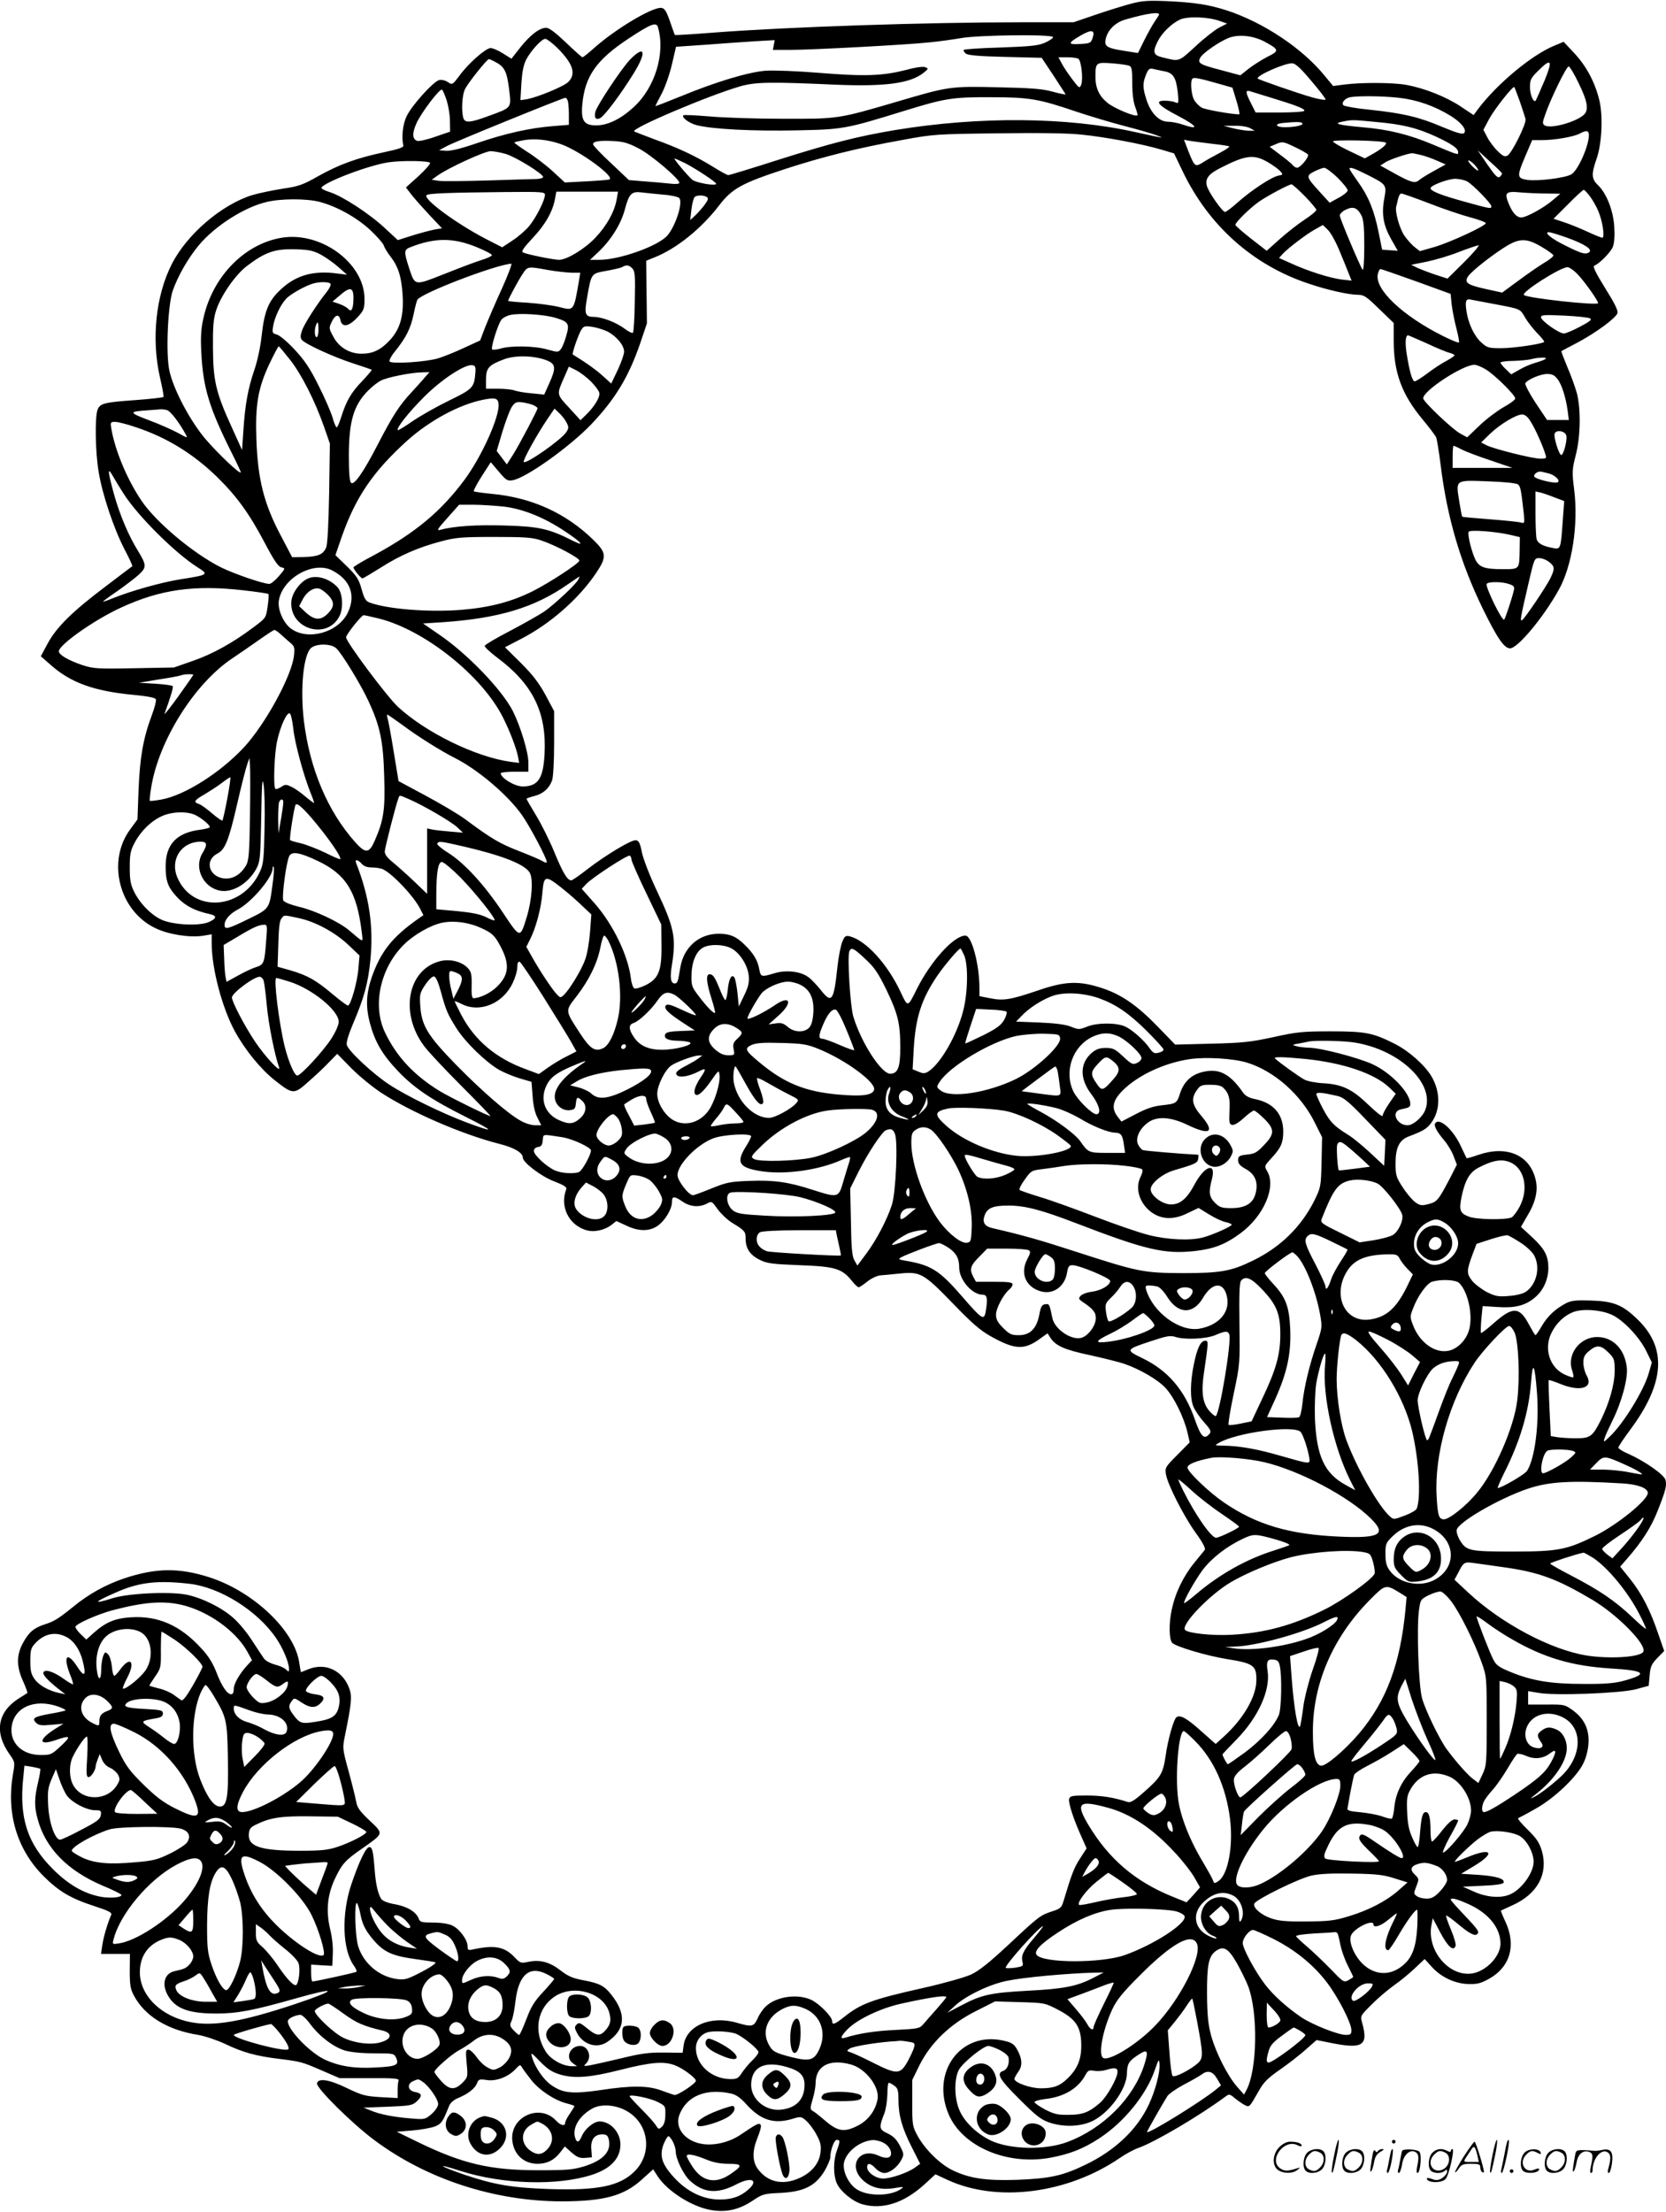<svg version="1.0" xmlns="http://www.w3.org/2000/svg"
 width="904" height="1200" viewBox="0 0 904.852 1200.314"
 preserveAspectRatio="xMidYMid meet">
<g transform="translate(-1.032,1200.688) scale(0.1,-0.1)"
fill="#000000" stroke="none">
<path d="M6150 11990 c-41 -11 -128 -38 -192 -60 l-117 -40 -278 0 c-524 0
-1270 -25 -1676 -56 -115 -9 -209 -15 -211 -13 -2 2 -14 36 -27 74 -19 55 -29
71 -46 73 -47 7 -249 -114 -365 -217 -31 -28 -60 -51 -64 -51 -4 0 -44 36 -90
80 -57 54 -91 80 -107 80 -36 0 -86 -38 -141 -107 l-48 -61 -46 29 c-25 16
-55 29 -67 29 -26 0 -122 -84 -170 -151 -37 -49 -38 -50 -62 -34 -15 10 -34
14 -48 11 -31 -8 -146 -135 -175 -194 -22 -43 -30 -116 -19 -161 3 -10 -25
-20 -106 -37 -149 -32 -242 -66 -355 -129 -85 -48 -106 -56 -196 -69 -55 -9
-129 -24 -165 -35 -166 -52 -354 -213 -436 -375 -87 -171 -111 -408 -64 -614
13 -56 22 -104 19 -107 -3 -3 -72 -11 -154 -17 -170 -12 -191 -18 -204 -53
-15 -40 -12 -230 6 -336 20 -123 82 -308 140 -420 26 -49 45 -91 43 -93 -2 -1
-69 -52 -148 -112 -178 -134 -266 -221 -313 -310 l-36 -67 57 -50 c107 -94
233 -139 440 -159 84 -8 125 -16 128 -25 3 -7 -7 -46 -22 -86 -47 -125 -65
-230 -72 -404 l-6 -162 -38 -52 c-130 -173 -63 -443 134 -538 71 -35 187 -53
259 -42 l48 8 0 -48 c0 -137 56 -350 126 -479 56 -102 141 -206 217 -266 99
-78 104 -78 184 -6 38 33 88 80 111 105 l44 45 76 -78 c43 -43 116 -103 165
-135 164 -106 436 -224 639 -276 80 -20 128 -48 128 -75 0 -26 101 -103 171
-129 52 -20 69 -31 65 -42 -36 -92 12 -193 106 -222 43 -14 101 -2 141 29 l25
20 54 -25 c67 -32 124 -32 169 -2 40 27 79 91 79 130 0 33 11 34 58 2 41 -28
89 -32 131 -11 27 15 28 14 59 -30 18 -24 53 -58 79 -74 69 -42 73 -47 73 -86
0 -53 24 -89 77 -115 41 -20 68 -23 217 -29 192 -7 229 -18 283 -85 15 -19 32
-35 37 -35 4 0 26 14 48 32 23 18 54 32 72 33 17 1 65 6 106 10 109 11 128 0
285 -162 105 -109 149 -147 208 -180 129 -72 180 -75 265 -13 l42 30 16 -25
c28 -43 78 -65 216 -94 73 -16 156 -37 183 -46 87 -30 183 -86 226 -132 46
-50 100 -160 119 -242 l12 -53 -67 -68 c-65 -65 -68 -70 -62 -106 9 -55 97
-228 162 -318 38 -52 54 -84 49 -92 -5 -6 -31 -38 -57 -70 -61 -75 -104 -165
-123 -257 -16 -73 -14 -161 3 -178 21 -21 186 -70 297 -88 145 -23 161 -35
160 -115 0 -89 -71 -211 -180 -309 l-41 -37 -79 70 c-77 69 -112 89 -133 76
-16 -10 -48 -124 -60 -212 -14 -94 -26 -115 -116 -194 -53 -47 -74 -60 -90
-55 -77 25 -142 35 -221 35 -82 0 -92 -2 -97 -19 -5 -21 24 -110 68 -207 l27
-61 -35 -54 c-32 -49 -46 -84 -89 -228 -12 -41 -17 -45 -63 -60 -66 -22 -71
-26 -237 -181 -105 -98 -159 -141 -203 -162 -36 -16 -145 -47 -260 -73 -281
-63 -339 -85 -433 -160 -48 -38 -62 -43 -62 -20 0 24 -72 97 -115 116 -75 34
-190 17 -246 -37 -15 -14 -35 -43 -44 -65 -21 -45 -30 -47 -113 -23 -141 41
-275 -16 -289 -125 l-5 -38 -102 1 c-82 1 -125 -5 -231 -31 -71 -17 -148 -34
-169 -38 -36 -6 -38 -5 -22 10 33 34 12 95 -33 95 -55 0 -82 -65 -39 -94 l22
-16 -29 0 c-49 1 -111 35 -139 77 -71 110 -50 239 51 304 104 65 264 16 293
-92 11 -42 6 -64 -23 -96 -28 -31 -48 -29 -98 13 -37 30 -44 33 -56 21 -13
-13 -13 -19 1 -46 34 -65 110 -87 165 -49 98 66 105 151 22 256 -38 48 -64 62
-148 78 -61 11 -87 22 -128 54 -59 46 -112 60 -174 47 -42 -9 -45 -8 -78 27
-53 55 -108 65 -220 41 -30 -7 -33 -5 -33 16 0 35 -43 94 -83 113 -22 10 -61
16 -105 16 -61 0 -71 3 -77 20 -12 36 -61 67 -127 79 -38 6 -68 18 -76 28 -18
26 -31 79 -37 163 -8 101 -13 120 -29 120 -18 0 -56 -80 -97 -201 -55 -163
-49 -354 12 -441 12 -16 19 -32 15 -35 -4 -5 -216 -51 -238 -53 -5 0 -8 21 -8
46 l0 46 58 -4 57 -3 3 65 c2 37 -4 93 -14 132 -24 100 -16 186 24 273 40 84
55 102 152 169 116 82 115 77 38 150 -53 50 -68 71 -73 102 -4 22 -22 95 -41
165 -34 124 -34 126 -20 195 34 166 39 209 26 248 -34 104 -131 151 -227 111
-19 -8 -37 -15 -38 -15 -1 0 -5 22 -9 49 -23 175 -249 390 -491 467 -164 52
-288 50 -458 -6 -104 -35 -197 -87 -283 -158 -74 -60 -99 -76 -149 -92 -60
-19 -88 -43 -119 -100 -37 -67 -37 -129 0 -210 15 -33 25 -62 23 -63 -2 -2
-23 -15 -47 -30 -116 -74 -134 -185 -49 -304 29 -41 29 -43 18 -106 -37 -213
21 -408 164 -553 84 -84 149 -123 279 -165 80 -26 96 -35 90 -48 -20 -46 -42
-121 -48 -164 l-7 -47 78 0 79 0 -1 -92 c0 -78 4 -100 23 -135 59 -111 183
-187 349 -213 35 -6 101 -28 146 -49 96 -46 168 -66 292 -81 119 -15 125 -16
235 -64 l95 -41 163 0 c133 1 162 -2 157 -13 -3 -8 -5 -32 -5 -54 l0 -41 -92
5 c-83 5 -102 10 -181 48 -97 48 -159 57 -165 27 -5 -25 191 -219 311 -308
285 -213 654 -333 1022 -333 227 1 334 30 432 119 l61 55 25 -39 c52 -79 182
-162 283 -181 83 -16 156 -1 231 49 55 37 63 39 155 43 125 7 186 37 236 118
17 30 32 63 32 75 0 39 21 95 35 95 19 0 19 -7 0 -60 -19 -53 -19 -130 -1
-173 18 -45 87 -102 141 -117 108 -30 223 6 334 106 l62 57 67 -31 c267 -123
648 -75 932 118 33 23 79 48 103 56 90 32 330 173 473 279 20 15 24 14 50 -8
16 -13 40 -30 53 -37 28 -14 25 -17 79 77 26 47 49 69 115 115 46 32 109 81
140 109 l58 51 80 -16 c170 -34 202 -14 168 108 -11 39 -11 39 48 98 32 33 87
80 123 106 36 25 88 68 116 95 l52 49 41 -45 c52 -56 127 -90 201 -91 44 -1
66 5 110 30 113 64 146 181 87 308 -15 32 -26 60 -25 61 2 1 30 14 63 29 136
61 195 171 160 294 -14 46 -28 68 -77 116 -34 33 -57 61 -52 63 5 2 47 24 94
51 103 57 225 174 260 247 15 30 26 74 28 110 4 75 -23 133 -87 179 -42 30
-47 31 -142 30 l-99 0 0 37 0 36 53 -9 c87 -17 449 -3 532 19 l70 19 5 57 c4
48 11 62 42 94 l37 38 -33 95 c-43 127 -89 217 -153 297 l-53 66 40 46 c79 91
128 167 163 256 44 111 51 138 43 169 -7 28 -110 100 -198 140 -32 13 -58 30
-58 35 0 6 29 50 65 98 187 252 200 442 41 597 -82 80 -130 100 -252 104 -81
3 -108 0 -135 -13 -59 -30 -103 -71 -134 -124 -16 -28 -32 -51 -35 -51 -3 0
-18 26 -35 57 -52 99 -88 100 -193 7 -35 -31 -65 -54 -68 -52 -2 3 -1 37 2 76
l7 70 78 -5 c95 -7 153 7 204 50 47 38 74 98 75 160 0 68 -19 104 -88 169
l-61 56 33 57 c47 77 62 142 46 203 -33 132 -157 184 -311 131 -33 -12 -61
-19 -63 -18 -1 2 -17 34 -34 71 -43 89 -116 152 -137 118 -8 -13 10 -46 50
-93 18 -21 41 -59 50 -84 l18 -47 -36 -71 c-64 -122 -71 -131 -118 -143 -38
-10 -46 -8 -72 10 -16 12 -47 48 -68 81 -36 55 -39 66 -39 131 0 85 21 126 71
145 77 29 98 41 122 73 51 67 52 168 3 252 -36 62 -124 140 -202 179 -117 59
-158 67 -345 67 -151 0 -183 -3 -311 -31 -124 -27 -168 -32 -339 -36 l-196 -5
-93 96 c-113 117 -200 177 -305 211 -124 41 -201 38 -350 -14 -148 -50 -186
-56 -258 -41 l-57 11 0 44 c0 128 -42 285 -76 285 -63 0 -187 -137 -264 -290
-50 -101 -49 -100 -86 -21 -71 154 -189 284 -278 307 -23 5 -28 2 -41 -30 -8
-19 -20 -79 -26 -133 -20 -191 -31 -205 -92 -127 -20 25 -50 57 -67 69 -42 31
-121 40 -185 20 -70 -21 -73 -20 -81 23 -8 47 -32 87 -81 134 -45 44 -79 58
-139 58 -108 0 -191 -74 -209 -185 -12 -75 -15 -85 -30 -85 -22 0 -27 32 -15
102 23 146 13 200 -81 399 -39 82 -75 175 -82 210 -10 51 -17 65 -33 67 -24 3
-160 -78 -264 -158 -42 -33 -81 -60 -87 -60 -21 0 -46 41 -93 156 -27 65 -72
155 -100 200 -27 45 -50 84 -50 87 0 2 19 9 43 15 47 12 80 41 96 85 6 16 11
103 11 202 l0 174 -47 88 c-36 66 -69 109 -134 174 l-86 85 85 44 c160 82 316
219 410 359 59 88 57 110 -16 181 -149 145 -334 229 -551 249 -50 5 -94 11
-97 14 -3 3 16 40 43 82 l49 76 44 -52 c39 -46 46 -51 75 -46 72 12 308 180
426 303 131 138 203 257 266 439 l37 110 -2 170 -2 170 47 19 c118 47 252 155
348 280 71 93 123 122 362 200 203 66 395 114 635 157 167 31 185 32 517 36
223 3 384 1 455 -7 130 -13 331 -51 432 -81 l71 -21 48 -100 c141 -293 381
-507 682 -607 103 -35 219 -61 270 -61 31 0 46 -10 114 -77 l79 -76 0 -96 c0
-174 44 -292 157 -428 36 -43 69 -87 74 -98 4 -11 15 -78 24 -150 35 -285 108
-532 229 -780 79 -161 116 -215 148 -215 41 0 180 166 264 317 73 129 108 357
84 546 -12 96 -11 109 9 187 26 102 28 248 6 335 -9 33 -32 97 -52 143 -19 46
-34 84 -32 86 2 2 41 22 86 46 99 52 210 134 218 160 5 14 -15 54 -67 137 -51
82 -68 118 -59 121 26 9 89 72 101 102 8 19 11 59 8 108 -5 89 -42 183 -89
228 -35 33 -36 60 -8 140 30 83 37 238 15 324 -24 97 -71 184 -136 253 l-57
61 -53 -22 c-122 -51 -308 -206 -411 -342 l-25 -34 -72 48 c-79 52 -195 98
-293 116 -72 13 -242 14 -336 2 l-62 -8 -48 58 c-121 148 -331 287 -528 352
-99 32 -176 44 -330 51 -101 4 -132 2 -195 -15z m154 -62 c-4 -7 -16 -25 -26
-40 -10 -15 -34 -58 -53 -96 l-34 -69 -82 13 c-87 14 -103 24 -93 64 11 49 52
89 107 105 125 36 194 44 181 23z m331 -31 l40 -14 -43 -22 c-23 -12 -82 -58
-129 -102 -95 -87 -85 -83 -185 -58 -44 11 -48 30 -19 87 24 47 76 96 121 117
41 18 152 15 215 -8z m-3051 -34 c41 -141 -16 -328 -132 -434 -71 -65 -141
-99 -204 -99 -66 0 -83 26 -75 114 14 153 77 242 249 356 124 82 153 93 162
63z m2360 -60 c-9 -26 -14 -28 -68 -31 -69 -4 -67 5 7 48 58 33 77 28 61 -17z
m-214 6 c0 -5 -20 -19 -44 -30 -37 -16 -77 -20 -240 -26 -108 -3 -199 -9 -201
-13 -3 -4 2 -13 11 -20 10 -9 74 -15 213 -18 l199 -5 64 -96 c34 -53 64 -99
66 -102 1 -3 -30 3 -70 14 -58 16 -118 20 -296 24 -260 6 -268 5 -549 -78
-321 -94 -319 -94 -623 -93 -146 0 -325 6 -399 13 -73 6 -136 9 -139 6 -12
-11 32 -44 73 -54 86 -22 310 -33 540 -28 254 5 267 7 590 107 218 67 259 74
465 73 211 0 262 -9 465 -78 72 -24 191 -60 265 -79 74 -19 153 -42 175 -51
44 -17 40 -16 -120 19 -369 82 -844 86 -1301 11 -208 -35 -346 -70 -643 -164
-140 -45 -259 -81 -265 -81 -6 0 -45 21 -86 47 -91 56 -186 101 -314 147 -53
20 -103 39 -111 43 -24 14 405 196 575 245 84 24 164 25 520 9 268 -11 405 7
477 65 26 21 27 23 9 30 -12 5 -55 -1 -105 -15 -128 -32 -221 -36 -467 -16
-120 10 -253 15 -294 12 -94 -7 -270 -60 -457 -137 -79 -32 -143 -57 -143 -55
0 1 15 32 34 67 19 36 44 108 56 160 l22 95 161 11 c89 7 210 15 268 19 l107
6 -5 -27 -5 -26 90 0 c122 0 643 28 762 41 52 5 129 16 170 23 93 17 500 22
500 5z m1150 -25 c79 -43 80 -49 13 -82 -32 -17 -78 -46 -102 -65 l-44 -35
-104 28 c-116 30 -130 38 -114 67 13 26 107 90 157 109 55 20 133 11 194 -22z
m-3845 -31 c88 -87 106 -143 62 -187 -25 -25 -169 -84 -226 -94 l-34 -5 5 89
c4 63 11 101 26 131 26 49 84 113 104 113 8 0 36 -21 63 -47z m2832 -61 c16
-10 27 -110 16 -140 -9 -23 -11 -22 -50 30 -22 29 -48 68 -57 86 l-17 32 48 0
c27 0 53 -4 60 -8z m-3169 -16 c52 -27 65 -51 77 -147 13 -107 18 -101 -114
-149 -100 -37 -127 -38 -135 -7 -10 39 -6 116 8 150 12 30 121 167 132 167 3
0 17 -6 32 -14z m3445 -22 c14 -5 17 -20 17 -95 0 -58 6 -102 16 -129 9 -23
14 -43 12 -45 -10 -11 -127 38 -162 67 -46 37 -66 81 -66 142 0 77 3 80 90 73
42 -3 84 -9 93 -13z m989 -82 c43 -50 78 -96 78 -101 0 -5 -33 0 -72 11 -75
21 -288 95 -296 102 -14 14 150 87 188 83 17 -1 47 -29 102 -95z m1267 1 c-23
-54 -44 -102 -47 -107 -11 -18 -32 29 -32 72 0 39 5 50 44 88 73 73 81 59 35
-53z m186 -15 c48 -98 56 -145 27 -171 -45 -40 -180 -77 -212 -57 -13 8 -13
16 4 62 30 87 114 258 126 258 6 0 31 -41 55 -92z m-2252 66 c49 -8 65 -34 74
-114 6 -60 5 -63 -13 -55 -10 5 -35 9 -54 9 -63 2 -41 -26 70 -83 104 -55 117
-78 25 -47 -25 9 -62 16 -82 16 -47 0 -93 47 -116 120 -21 64 -21 90 -2 136
12 30 19 35 37 31 13 -3 40 -9 61 -13z m297 -68 l74 -21 22 -72 c12 -40 19
-73 15 -73 -40 0 -182 25 -203 36 -15 8 -34 28 -43 44 -15 30 -21 101 -8 114
8 8 38 2 143 -28z m1635 -96 c14 -41 28 -84 31 -95 6 -24 -73 -184 -98 -199
-14 -8 -24 -4 -52 23 -19 18 -45 52 -57 75 l-22 42 32 60 c28 52 129 180 136
172 2 -2 15 -37 30 -78z m-5829 7 c9 -28 18 -79 18 -112 l1 -59 -82 -28 c-44
-16 -88 -25 -97 -22 -27 10 -28 42 -3 97 26 57 126 189 138 181 4 -2 15 -28
25 -57z m4479 13 c138 -42 186 -61 179 -71 -3 -5 -63 -9 -134 -9 l-130 0 -25
50 c-30 58 -31 73 -7 66 9 -3 62 -19 117 -36z m693 0 c99 -11 196 -45 284
-100 56 -35 87 -75 70 -92 -8 -8 -40 1 -119 34 -125 53 -206 73 -392 93 -74 7
-139 19 -144 24 -13 13 7 38 36 44 42 8 173 7 265 -3z m-4514 -16 c3 -9 6 -42
6 -73 l0 -58 -87 -7 c-126 -10 -259 -40 -411 -92 -87 -30 -145 -44 -170 -42
l-37 3 43 23 c42 23 630 262 643 262 4 0 10 -7 13 -16z m4386 -115 c148 -13
225 -32 330 -80 89 -42 120 -64 120 -85 0 -16 -1 -15 -135 41 -130 55 -242 83
-385 95 -132 12 -161 20 -110 30 52 11 56 11 180 -1z m-396 -8 c7 -10 -41 -21
-95 -21 -50 0 -60 18 -12 23 73 7 102 7 107 -2z m-284 -26 l25 -14 -35 0 c-19
1 -57 7 -85 14 l-50 13 60 0 c35 1 70 -5 85 -13z m1840 -38 c0 -58 -58 -189
-94 -212 -30 -20 -182 -39 -240 -31 -58 9 -58 19 -10 132 l36 84 52 0 c70 0
173 18 205 35 37 20 51 18 51 -8z m-5580 -50 c102 -37 296 -179 259 -191 -8
-2 -65 -7 -128 -10 l-113 -6 -66 61 c-36 33 -99 81 -139 106 -40 26 -71 48
-69 50 2 3 26 8 53 13 62 10 134 2 203 -23z m421 -23 c67 -35 219 -164 219
-186 0 -6 -20 -8 -52 -4 -29 3 -91 9 -137 12 l-85 7 -95 90 c-53 49 -97 95
-99 103 -4 17 30 23 110 19 55 -3 82 -11 139 -41z m3113 26 c49 -5 91 -12 93
-14 3 -3 -21 -19 -53 -36 -33 -17 -74 -40 -92 -52 -40 -25 -44 -22 -77 61
l-24 63 32 -6 c18 -3 72 -10 121 -16z m943 6 c8 -8 -22 -34 -78 -65 l-36 -20
-86 41 c-48 23 -87 46 -87 51 0 11 276 5 287 -7z m-491 -25 c34 -16 64 -34 68
-39 8 -13 -41 -72 -59 -72 -7 0 -19 7 -26 17 -8 9 -39 34 -69 56 l-54 41 29
12 c41 18 42 18 111 -15z m-4289 -36 c54 -16 203 -108 203 -125 0 -5 -15 -10
-32 -11 -18 0 -138 -4 -266 -8 -129 -4 -250 -5 -270 -2 l-37 6 31 22 c58 42
257 133 289 133 17 0 54 -7 82 -15z m5411 -105 c1 -4 -4 -12 -11 -19 -12 -9
-24 3 -68 66 l-53 78 64 -59 c36 -32 66 -62 68 -66z m-443 100 c22 -5 62 -19
89 -31 l48 -21 -63 -35 c-35 -19 -72 -42 -81 -50 -22 -20 -45 -13 -137 38
l-74 41 30 19 c23 14 116 46 143 48 3 0 23 -4 45 -9z m-830 -39 c28 -16 58
-38 68 -49 17 -19 17 -20 -10 -25 -38 -8 -144 -78 -218 -143 -33 -30 -65 -54
-71 -54 -15 0 -91 109 -99 142 -10 40 10 65 78 99 134 68 177 73 252 30z
m-3162 -7 c58 -30 167 -102 167 -111 0 -14 -111 5 -131 23 -30 27 -102 114
-95 114 4 0 30 -12 59 -26z m-1387 3 c4 -4 -23 -36 -61 -71 l-70 -63 30 -39
c16 -21 61 -71 98 -111 l68 -72 -38 -6 c-21 -4 -75 -18 -120 -32 l-82 -26 -68
63 c-84 79 -231 175 -300 197 -29 9 -50 20 -47 25 20 32 264 124 368 138 72
10 211 8 222 -3z m5674 -12 c13 -14 21 -27 18 -30 -2 -3 -17 9 -33 25 -16 17
-24 30 -19 30 6 0 21 -11 34 -25z m-745 -69 c30 -30 55 -61 55 -69 0 -7 -22
-26 -49 -40 l-49 -27 -51 56 c-77 84 -79 90 -34 113 21 11 46 20 55 21 9 0 42
-24 73 -54z m163 15 c103 -52 104 -54 91 -127 -16 -84 -6 -145 36 -220 l37
-65 -43 3 -42 3 -19 94 c-24 119 -55 196 -113 276 -25 35 -45 66 -45 69 0 12
23 5 98 -33z m540 -35 c31 -16 132 -120 132 -135 0 -15 -2 -15 -143 24 -127
35 -187 58 -187 74 0 15 93 50 133 51 21 0 50 -6 65 -14z m-881 -80 c35 -36
63 -70 63 -75 0 -6 -30 -31 -67 -55 -38 -25 -98 -73 -135 -106 l-68 -61 -85
66 c-47 37 -85 70 -85 75 0 14 82 94 130 127 50 34 160 92 175 93 5 0 37 -29
72 -64z m1547 1 c14 -18 35 -54 46 -80 24 -54 38 -147 23 -147 -6 0 -43 15
-84 34 -41 19 -98 42 -127 51 l-54 18 78 78 c43 44 82 79 86 79 4 0 18 -15 32
-33z m-5674 6 c0 -29 -48 -124 -85 -169 -19 -23 -60 -59 -91 -79 l-56 -37 -92
47 c-162 85 -339 216 -319 236 10 10 119 14 421 17 206 2 222 1 222 -15z m389
-28 c-12 -66 -55 -142 -116 -206 -57 -60 -154 -119 -196 -119 -31 0 -177 30
-196 40 -11 6 3 25 53 79 68 72 109 144 121 214 l7 37 168 0 167 0 -8 -45z
m253 29 c43 -3 82 -12 88 -19 20 -25 -19 -148 -64 -202 -48 -57 -259 -133
-370 -133 l-51 0 49 46 c68 66 121 152 141 231 22 82 36 96 90 89 22 -3 75 -8
117 -12z m4798 6 l75 -1 -40 -34 c-48 -42 -145 -95 -172 -95 -25 0 -48 25 -68
74 -26 61 -16 70 63 62 37 -3 101 -6 142 -6z m-636 -54 c77 -30 178 -64 224
-76 45 -12 82 -26 82 -31 0 -15 -197 -106 -281 -130 l-77 -22 -28 22 c-16 12
-41 41 -56 62 -27 40 -53 133 -44 160 2 8 7 26 10 42 4 15 11 27 17 27 7 0 75
-24 153 -54z m-3925 35 c11 -7 8 -16 -16 -48 -17 -21 -40 -47 -52 -57 l-22
-20 7 60 c4 32 12 62 18 66 15 10 48 10 65 -1z m-2104 -26 c95 -25 201 -84
276 -153 37 -35 71 -73 74 -85 4 -12 20 -39 36 -59 42 -54 60 -110 66 -209 7
-112 -13 -184 -68 -244 -50 -54 -93 -75 -155 -75 -65 0 -124 35 -154 94 -24
44 -24 46 -7 81 18 38 39 42 46 9 8 -44 46 -38 96 17 32 35 35 45 35 97 0 195
-240 370 -455 331 -202 -36 -373 -215 -421 -441 -12 -54 -15 -103 -10 -188 10
-187 43 -295 165 -539 29 -57 51 -105 49 -106 -7 -8 -116 95 -186 175 -85 97
-180 275 -202 379 -20 94 -8 358 19 435 29 81 83 175 141 245 87 104 245 206
368 235 78 19 215 19 287 1z m5660 -75 c11 -22 15 -63 15 -167 0 -79 -4 -133
-9 -127 -11 12 -122 274 -124 294 -1 8 13 23 32 32 41 20 63 12 86 -32z m-125
-178 c17 -42 41 -98 51 -125 l20 -50 -54 6 c-64 8 -181 45 -273 87 l-67 30 19
21 c27 30 126 106 176 134 l43 24 26 -25 c15 -14 41 -60 59 -102z m1242 58
c99 -36 141 -65 118 -80 -19 -12 -39 -7 -127 37 -76 37 -120 73 -90 73 9 0 53
-14 99 -30z m-5923 -51 c46 -19 83 -38 83 -44 -1 -5 -26 -17 -56 -26 -30 -9
-120 -43 -200 -75 -168 -66 -161 -68 -195 35 -27 84 -27 96 7 109 134 53 233
53 361 1z m5788 -1 c31 -18 58 -38 60 -43 2 -6 -21 -25 -51 -42 -29 -18 -92
-61 -140 -97 l-87 -64 -87 19 c-105 23 -122 36 -96 72 25 33 143 124 212 165
70 40 108 39 189 -10z m-423 -79 l-92 -91 -68 22 c-38 13 -82 30 -99 38 l-30
15 85 17 c47 10 126 33 175 53 50 19 97 35 105 36 8 0 -26 -40 -76 -90z
m-6209 38 c28 -16 71 -46 95 -68 l45 -40 -55 7 c-129 17 -224 -10 -307 -89
-65 -61 -87 -116 -102 -252 -6 -57 -23 -137 -40 -185 -34 -100 -50 -188 -59
-330 l-7 -103 -58 128 c-84 184 -99 249 -100 425 -1 111 2 158 16 202 24 79
105 197 169 245 100 76 153 94 268 90 70 -2 94 -8 135 -30z m981 -184 c-35
-76 -75 -170 -91 -210 l-27 -71 -87 -40 c-47 -22 -111 -48 -141 -57 -67 -20
-254 -32 -264 -17 -3 6 9 30 29 54 61 76 85 124 101 199 8 40 18 77 21 82 22
36 421 189 510 196 6 1 -17 -61 -51 -136z m709 110 c14 -14 16 -38 13 -179 -1
-89 -6 -166 -10 -170 -4 -4 -24 6 -44 21 -46 35 -124 65 -169 65 -46 0 -52 16
-37 99 24 139 22 136 105 151 39 7 79 16 87 21 23 13 37 11 55 -8z m-460 -8
c44 -8 102 -14 129 -15 l48 0 -6 -37 c-30 -175 -27 -170 -110 -149 -36 9 -113
19 -171 23 -58 3 -105 8 -105 10 0 8 54 109 78 145 28 43 28 43 137 23z m5597
-27 c39 -42 108 -140 108 -153 0 -15 -386 27 -403 44 -15 15 198 151 237 151
10 0 37 -19 58 -42z m-880 -35 l187 -68 6 -60 c4 -33 16 -91 26 -130 10 -38
16 -72 13 -74 -3 -3 -39 12 -82 33 -224 111 -379 258 -358 340 3 14 10 26 14
26 4 0 91 -30 194 -67z m-5897 -13 c4 -6 -5 -25 -19 -43 -49 -60 -125 -177
-136 -213 -9 -26 -9 -38 0 -49 19 -23 172 -93 277 -127 54 -18 100 -33 102
-35 2 -2 -21 -29 -51 -61 -61 -63 -86 -107 -114 -194 -10 -32 -21 -58 -25 -58
-4 0 -15 25 -23 55 -9 30 -43 108 -76 173 -46 93 -75 136 -130 195 -38 41 -82
78 -96 81 -25 7 -26 10 -20 47 8 47 39 114 70 147 21 24 100 69 146 83 37 11
88 10 95 -1z m125 -77 c0 -59 -11 -81 -29 -59 -7 8 -29 20 -49 27 l-36 12 39
33 c56 49 75 46 75 -13z m6195 -33 c148 -28 140 -25 169 -74 13 -23 43 -61 66
-85 23 -23 40 -45 37 -47 -11 -11 -167 -34 -233 -34 -67 0 -76 2 -107 30 -39
34 -72 103 -82 172 -8 53 -3 68 23 62 9 -2 67 -13 127 -24z m-5098 -75 c71
-21 78 -32 59 -97 -8 -29 -21 -62 -29 -72 -14 -19 -16 -19 -74 -3 -69 20 -198
22 -254 5 -22 -6 -42 -8 -46 -4 -8 8 31 134 50 160 7 10 29 22 47 26 47 12
184 4 247 -15z m5619 -3 c12 -7 1 -16 -54 -45 -39 -21 -78 -37 -88 -37 -26 0
-124 69 -124 88 0 13 17 14 125 9 68 -3 132 -10 141 -15z m-6906 -62 c0 -22
-4 -40 -10 -40 -11 0 -13 39 -4 64 10 26 14 19 14 -24z m1569 -9 c50 -26 91
-75 91 -110 0 -14 -16 -60 -35 -100 l-35 -73 -44 40 c-35 32 -87 70 -165 118
-5 4 30 107 46 133 13 21 20 23 59 17 24 -3 61 -15 83 -25z m4451 -65 c53 -25
109 -48 123 -51 15 -4 27 -10 27 -14 0 -3 -19 -16 -42 -29 -24 -12 -70 -42
-103 -67 -33 -25 -65 -45 -71 -45 -13 0 -28 51 -44 152 -9 60 -6 98 8 98 2 0
48 -20 102 -44z m-6175 -88 c63 -80 135 -222 185 -364 l32 -92 -4 -268 c-3
-169 -9 -279 -16 -296 -16 -38 -44 -50 -120 -52 l-65 -1 -64 122 c-89 169
-122 300 -130 513 -7 192 8 283 72 418 24 50 46 92 49 92 3 0 30 -33 61 -72z
m1397 -5 c47 -19 49 -41 11 -125 l-27 -60 -69 7 c-38 3 -81 11 -94 16 -13 5
-53 9 -89 9 l-64 0 0 48 c0 65 13 80 101 113 62 22 164 19 231 -8z m5423 9
c-6 -5 -30 -14 -55 -21 -25 -7 -65 -24 -88 -38 l-44 -25 -29 28 c-16 15 -29
31 -29 36 0 4 30 9 68 9 37 1 81 5 97 9 42 11 91 12 80 2z m-5813 -77 c-6 -78
-14 -87 -142 -149 -66 -32 -154 -82 -197 -111 -43 -30 -79 -52 -82 -50 -10 10
59 97 143 181 94 94 220 177 261 172 17 -3 20 -9 17 -43z m5491 18 c49 -31
157 -138 157 -156 0 -7 -28 -28 -61 -46 -34 -19 -93 -63 -131 -99 l-69 -66
-37 20 c-43 23 -202 174 -202 192 0 41 214 181 278 182 12 0 41 -12 65 -27z
m-4863 -64 c22 -22 42 -49 45 -60 7 -22 -26 -77 -74 -123 l-28 -27 -62 68
c-69 74 -68 71 -26 166 l25 57 40 -20 c23 -12 58 -39 80 -61z m-901 24 c-13
-16 -47 -53 -75 -84 -64 -68 -103 -129 -183 -284 -77 -149 -128 -222 -144
-206 -8 8 -12 58 -12 144 0 190 26 278 105 357 21 21 52 46 69 54 33 18 164
44 225 45 l39 1 -24 -27z m6150 -10 c23 -28 46 -100 56 -175 l6 -48 -59 0 -59
0 -63 94 c-34 52 -59 100 -55 106 12 20 80 49 117 50 28 0 41 -6 57 -27z
m-5751 -135 c8 -66 -91 -286 -185 -413 -128 -172 -267 -288 -495 -411 -60 -31
-108 -61 -108 -64 0 -11 40 -60 49 -60 4 0 47 26 97 57 106 68 208 112 330
144 79 21 111 24 289 24 169 0 208 -3 255 -19 80 -27 211 -97 207 -110 -5 -17
-163 -120 -252 -165 -116 -58 -233 -89 -389 -102 -177 -14 -403 4 -499 40 -21
8 -29 23 -43 73 -15 54 -26 71 -80 124 l-62 60 33 96 c76 218 171 358 358 527
121 108 281 195 411 221 64 13 81 9 84 -22z m195 -10 c9 -5 17 -11 17 -14 0
-10 -99 -198 -133 -252 l-34 -53 -27 36 -28 37 33 111 c19 61 42 121 53 134
16 21 24 23 60 18 22 -4 49 -11 59 -17z m-1996 -24 c19 -5 68 -69 102 -132 12
-22 10 -21 -42 8 -30 16 -101 48 -158 69 -111 42 -111 47 -4 54 28 2 57 4 65
5 8 1 25 -1 37 -4z m2170 -67 c13 -25 13 -31 -1 -53 -28 -42 -218 -175 -231
-162 -7 7 69 145 127 231 l40 59 25 -24 c14 -12 32 -36 40 -51z m5237 4 c24
-37 66 -131 80 -178 7 -21 4 -23 -27 -23 -43 0 -254 53 -293 73 l-29 15 47 46
c55 53 143 106 175 106 16 0 31 -12 47 -39z m-7573 -31 c165 -55 308 -143 436
-267 107 -104 178 -202 260 -358 51 -97 74 -131 91 -135 23 -5 23 -6 -13 -48
-20 -23 -43 -42 -52 -42 -33 0 -192 55 -263 90 -151 76 -351 244 -430 360 -79
116 -145 275 -165 393 -6 35 -4 37 21 37 14 0 66 -13 115 -30z m7767 -47 c4
-28 -16 -103 -28 -103 -12 0 -43 98 -36 116 9 24 60 14 64 -13z m-567 -74 c22
-11 93 -38 157 -59 l117 -40 -162 0 -163 0 0 60 c0 33 2 60 5 60 3 0 24 -9 46
-21z m-7270 -238 c76 -120 280 -324 404 -402 60 -38 58 -40 -95 -64 -105 -17
-268 -63 -367 -103 -29 -12 -53 -20 -53 -18 0 2 35 28 78 57 42 30 94 69 115
88 44 40 44 53 -3 130 -51 82 -98 193 -130 306 -35 128 -37 154 -7 101 12 -21
38 -64 58 -95z m7741 109 c44 -13 72 -50 38 -50 -33 0 -110 21 -116 32 -7 10
13 28 31 28 6 0 27 -5 47 -10z m-167 -60 c14 -11 17 -31 31 -154 6 -58 5 -59
-18 -52 -12 3 -88 11 -168 17 -80 6 -146 12 -148 14 -2 2 -9 39 -16 83 -19
119 -24 116 156 109 90 -3 155 -10 163 -17z m200 -71 l51 -19 -8 -108 c-11
-155 -11 -155 -54 -147 -54 10 -82 25 -88 49 -3 11 -6 74 -6 140 l0 118 28 -6
c15 -4 50 -16 77 -27z m-5710 -49 c104 -12 221 -59 333 -134 92 -61 114 -87
42 -51 -126 64 -182 77 -365 82 -156 5 -282 -3 -355 -24 -20 -5 -12 7 40 65
l64 72 76 0 c41 0 115 -5 165 -10z m5465 -153 l55 -13 -1 -72 c-2 -104 0 -102
-93 -102 -96 0 -125 10 -146 49 -21 41 -46 141 -38 154 7 12 143 2 223 -16z
m214 -148 c32 -25 32 -37 5 -92 -26 -50 -137 -215 -152 -224 -12 -7 -9 11 35
200 31 134 32 137 58 137 15 0 39 -9 54 -21z m-6611 -45 c100 -51 132 -136 86
-231 -52 -107 -216 -153 -308 -86 -42 31 -74 105 -66 153 20 121 186 215 288
164z m1338 -51 c-14 -27 -130 -135 -186 -174 -27 -18 -110 -65 -184 -104 -74
-38 -136 -75 -138 -81 -2 -6 28 -34 66 -63 195 -145 271 -298 259 -525 -7
-134 -36 -176 -119 -176 -43 0 -119 46 -119 72 0 4 34 8 75 8 l75 0 0 51 c0
55 -43 196 -84 278 -60 117 -248 313 -405 419 l-83 57 108 7 c305 21 498 80
676 204 35 24 64 44 66 44 1 0 -2 -8 -7 -17z m5056 -24 c25 -8 30 -15 26 -32
-10 -44 -46 -152 -53 -161 -11 -11 -104 180 -95 194 8 13 83 13 122 -1z
m-6873 -34 c71 -8 132 -17 134 -20 3 -2 1 -33 -4 -67 -9 -63 -9 -63 -76 -113
-113 -85 -223 -146 -330 -183 l-103 -36 -217 -4 c-200 -4 -222 -2 -280 17 -77
26 -128 56 -128 75 0 35 193 171 337 237 214 99 399 125 667 94z m738 -154
c248 -64 557 -311 670 -536 36 -71 73 -167 82 -214 l6 -33 -48 6 c-191 27
-461 160 -611 299 -62 59 -281 352 -281 377 0 15 84 120 95 120 7 0 46 -9 87
-19z m-539 -83 c14 -13 37 -33 52 -46 25 -21 27 -27 22 -72 -13 -112 -157
-374 -272 -498 -129 -138 -321 -260 -448 -283 -33 -6 -61 -9 -63 -7 -2 2 1 33
7 69 40 257 236 569 443 706 39 26 104 71 145 100 41 29 78 53 82 53 4 0 19
-10 32 -22z m304 -78 c30 -28 130 -191 174 -285 63 -135 81 -217 86 -410 6
-184 -3 -239 -52 -351 -30 -68 -49 -70 -106 -6 -149 167 -246 397 -278 657
-21 176 -3 363 40 398 30 24 109 23 136 -3z m-777 -144 c0 -2 -37 -55 -82
-118 -45 -62 -78 -104 -74 -93 36 99 49 145 44 150 -4 4 -46 10 -95 13 l-88 5
107 18 c59 9 113 19 120 22 16 7 68 9 68 3z m543 -289 c7 -78 57 -260 95 -354
12 -29 20 -53 18 -53 -2 0 -24 16 -48 36 -23 20 -57 44 -75 52 -29 14 -34 14
-56 -1 -14 -9 -27 -13 -31 -10 -12 12 -6 188 9 257 17 80 52 159 69 153 6 -2
14 -38 19 -80z m597 14 c77 -58 208 -140 280 -176 127 -64 288 -201 365 -310
42 -59 135 -235 135 -255 0 -6 -10 -4 -22 4 -13 8 -72 33 -131 56 -103 40
-149 67 -290 172 -35 26 -131 83 -213 127 l-149 80 -26 158 c-14 87 -29 168
-33 181 -4 12 -5 22 -2 22 3 0 42 -27 86 -59z m-832 -491 c-3 -198 -6 -240
-20 -267 -26 -46 -65 -73 -108 -73 -91 0 -125 96 -48 136 41 21 62 73 108 276
22 95 46 189 53 208 l12 35 3 -40 c2 -22 2 -146 0 -275z m79 -70 c-3 -158 -6
-192 -24 -231 -94 -210 -367 -230 -450 -32 -40 97 23 193 127 193 36 0 38 -16
10 -62 -48 -79 3 -186 95 -204 69 -13 155 40 198 120 20 38 22 58 26 276 3
187 6 224 13 180 5 -30 8 -138 5 -240z m-202 165 c-12 -64 -24 -118 -27 -120
-2 -3 -28 15 -56 39 -29 25 -61 48 -72 51 -31 10 -24 21 33 53 28 17 70 44 92
61 22 17 43 31 46 31 3 0 -4 -52 -16 -115z m991 -6 c81 -36 225 -120 258 -151
l31 -29 -70 6 c-38 3 -82 8 -97 11 l-28 6 0 -177 0 -178 -72 69 c-40 38 -92
84 -115 103 -28 22 -43 42 -43 57 0 18 59 250 75 292 6 16 4 16 61 -9z m-687
-16 c0 -10 -6 -52 -13 -93 l-13 -75 -2 77 c0 42 2 83 5 92 8 21 24 20 23 -1z
m213 -157 c66 -85 103 -144 96 -151 -2 -2 -39 14 -83 36 -44 21 -104 44 -133
51 -29 6 -54 14 -56 17 -5 9 22 179 30 192 9 15 62 -38 146 -145z m-689 88
c35 -18 77 -53 77 -65 0 -4 -24 -10 -52 -14 -128 -16 -188 -79 -188 -198 0
-75 10 -107 47 -151 50 -60 104 -90 196 -110 37 -9 34 -24 -10 -43 -56 -23
-204 -14 -261 16 -56 28 -114 89 -143 149 -19 38 -24 63 -24 132 0 73 4 92 27
135 33 63 90 118 148 144 55 25 139 27 183 5z m1447 -168 c213 -49 337 -97
366 -142 22 -32 14 -149 -15 -244 -36 -117 -35 -117 -130 26 -100 150 -208
268 -297 324 -36 22 -62 45 -59 50 9 14 16 13 135 -14z m-785 -80 c155 -73
213 -167 240 -386 7 -61 15 -62 -69 9 -55 46 -186 108 -274 128 -44 11 -77 24
-83 34 -9 19 16 211 33 242 14 26 59 18 153 -27z m1705 7 c0 -8 36 -91 81
-184 l81 -169 1 -112 c2 -140 -16 -183 -88 -218 -25 -12 -51 -20 -59 -17 -7 3
-16 27 -19 54 -15 124 -96 293 -197 408 l-70 79 23 25 c31 34 227 162 238 155
5 -3 9 -12 9 -21z m-1465 -23 c12 -14 31 -20 57 -20 22 0 49 -5 61 -11 55 -29
164 -145 198 -211 l19 -37 -26 -18 c-144 -101 -206 -180 -255 -320 -30 -89
-33 -158 -10 -247 27 -102 68 -173 154 -263 88 -92 180 -154 372 -250 157 -79
155 -86 -5 -26 -128 48 -323 143 -414 203 -89 58 -224 184 -232 216 -4 14 9
56 34 116 60 140 82 221 94 346 18 182 -6 343 -77 525 -10 23 8 22 30 -3z
m534 -72 c81 -83 196 -226 187 -235 -2 -2 -23 5 -47 18 -31 15 -75 24 -156 32
l-113 10 0 76 c0 123 10 181 30 181 9 0 54 -37 99 -82z m-1019 -44 c-17 -129
-16 -128 -131 -184 -112 -55 -129 -59 -129 -32 0 28 28 60 69 82 75 38 190
173 192 224 0 12 3 15 6 8 3 -7 0 -51 -7 -98z m1571 -15 c35 -28 86 -72 112
-98 l49 -46 -7 -95 c-4 -52 -15 -119 -26 -149 -19 -55 -86 -166 -118 -195 -16
-15 -19 -14 -38 7 -27 29 -92 128 -132 199 l-32 57 19 38 c33 64 61 170 68
253 8 98 15 100 105 29z m-1428 -164 c90 -19 197 -77 270 -146 l60 -57 -6 -69
c-5 -73 -42 -203 -57 -203 -5 0 -42 27 -82 61 -93 78 -136 102 -226 129 l-74
21 4 123 c2 85 7 128 17 139 16 20 10 20 94 2z m993 -55 c49 -22 67 -37 88
-72 67 -114 66 -176 -4 -245 -34 -34 -93 -63 -129 -63 -7 0 -11 23 -9 70 1 60
-2 73 -21 94 -34 36 -100 52 -155 36 -173 -48 -215 -283 -82 -460 22 -30 114
-128 203 -217 90 -90 160 -163 157 -163 -13 0 -220 102 -276 136 -139 85 -235
188 -297 319 -69 145 -26 347 101 474 54 55 147 108 210 121 65 13 146 2 214
-30z m-1170 -66 c-9 -123 -12 -131 -54 -145 -21 -6 -65 -27 -99 -46 l-62 -34
-5 23 c-3 13 -7 58 -8 100 l-3 77 76 45 c84 51 115 64 143 65 18 1 19 -5 12
-85z m1858 -1 c58 -114 81 -302 52 -426 -20 -86 -50 -145 -81 -159 -43 -20
-69 -3 -123 79 -84 130 -84 121 -19 205 68 89 111 177 128 263 7 36 16 65 21
65 4 0 14 -12 22 -27z m666 -41 c47 -23 92 -93 97 -151 3 -36 -2 -59 -25 -106
l-29 -60 -7 71 c-4 39 -12 77 -16 85 -15 24 -31 -3 -37 -65 -3 -31 -9 -56 -13
-56 -4 0 -18 26 -30 58 -27 67 -37 82 -56 82 -21 0 -17 -44 10 -130 13 -41 22
-77 20 -79 -6 -7 -41 28 -86 87 -40 52 -43 59 -42 116 1 72 25 131 63 151 36
20 109 18 151 -3z m729 -58 c50 -46 70 -75 115 -167 63 -131 76 -183 76 -315
0 -108 -13 -142 -55 -142 -48 0 -157 168 -200 310 -17 57 -33 324 -22 354 10
25 22 20 86 -40z m538 19 c23 -54 20 -206 -6 -304 -34 -131 -121 -282 -187
-326 -21 -13 -29 -13 -55 -2 l-32 13 6 110 c10 172 42 271 128 398 40 58 116
148 126 148 2 0 11 -17 20 -37z m-2282 -231 c66 -105 133 -214 148 -241 l28
-50 -53 -27 c-29 -14 -75 -42 -102 -61 l-49 -35 -72 27 c-160 58 -276 156
-348 292 -20 39 -37 73 -37 76 0 3 17 -4 37 -14 99 -51 227 2 279 116 13 27
24 65 24 83 0 22 4 32 13 30 6 -3 66 -91 132 -196z m-457 126 c17 -15 14 -37
-12 -87 l-23 -44 -11 46 c-7 25 -12 60 -12 77 0 28 2 31 23 24 12 -3 28 -11
35 -16z m-1067 -29 c4 -8 12 -68 18 -134 9 -103 43 -273 67 -340 13 -38 -76
58 -131 140 -58 87 -125 216 -125 239 0 25 129 120 154 112 5 -1 13 -9 17 -17z
m964 -64 c28 -103 36 -121 85 -199 48 -76 159 -183 231 -225 29 -16 80 -37
114 -47 l62 -18 6 -76 c3 -50 12 -91 26 -118 l21 -42 -33 0 c-19 0 -53 10 -76
23 -68 36 -213 162 -355 307 -153 157 -186 211 -193 318 -4 62 -3 70 27 115
19 28 39 47 48 45 10 -2 23 -32 37 -83z m-823 55 c122 -38 268 -156 268 -218
0 -17 -17 -56 -41 -93 -45 -69 -165 -199 -184 -199 -16 0 -48 76 -69 160 -31
129 -61 370 -45 370 4 0 36 -9 71 -20z m2777 -18 c51 -26 73 -74 69 -149 -3
-43 -10 -68 -22 -82 -27 -29 -80 -28 -117 3 -23 20 -36 24 -67 19 l-37 -5 53
47 c81 72 65 116 -21 56 -64 -43 -147 -83 -147 -70 0 13 51 103 77 136 24 29
99 63 143 63 19 0 50 -8 69 -18z m-686 -53 c25 -13 117 -100 117 -111 0 -4
-34 9 -76 29 -55 26 -78 33 -86 25 -16 -16 9 -41 90 -94 l66 -43 -77 -3 c-59
-2 -79 -7 -84 -18 -8 -22 14 -34 67 -35 25 0 54 -4 65 -8 30 -13 -74 -41 -149
-41 -74 0 -122 22 -153 69 -29 42 -29 68 -2 76 30 10 95 71 130 122 31 45 52
52 92 32z m2306 -19 c91 -33 161 -80 259 -177 50 -50 92 -96 92 -102 0 -6 -12
-14 -27 -17 -21 -6 -30 -2 -47 22 -31 45 -94 101 -134 120 -48 22 -153 22
-209 -1 -41 -16 -45 -16 -85 0 -30 12 -82 19 -171 23 l-128 5 28 29 c41 44
108 87 166 109 63 24 170 19 256 -11z m-2468 -7 c-11 -21 -71 -80 -71 -70 0 8
70 87 77 87 2 0 -1 -8 -6 -17z m1096 -163 c24 -58 43 -108 43 -112 0 -3 -36 9
-79 28 -43 19 -86 34 -95 34 -21 0 -20 19 5 77 25 58 47 85 68 81 9 -2 33 -47
58 -108z m870 97 c4 -5 -2 -25 -13 -45 -17 -29 -41 -47 -115 -84 -52 -25 -95
-45 -96 -44 -2 1 11 44 28 95 l31 93 78 -4 c43 -1 82 -7 87 -11z m-1469 -87
c39 -24 39 -30 6 -61 -21 -19 -24 -30 -19 -56 6 -32 5 -33 -29 -33 -25 0 -45
9 -71 31 -43 38 -46 72 -8 111 32 34 74 37 121 8z m1760 -58 c6 -39 -134 -168
-238 -220 -155 -76 -356 -107 -411 -63 -23 18 -23 19 -5 47 55 85 277 218 416
249 36 7 103 13 150 12 81 -2 85 -3 88 -25z m323 8 c47 -25 119 -94 119 -115
0 -9 -11 -21 -25 -27 -22 -10 -29 -7 -74 35 -44 41 -55 47 -95 47 -33 0 -52
-7 -74 -25 -68 -57 -69 -143 -3 -228 42 -56 55 -107 26 -107 -24 0 -102 77
-125 124 -52 109 -4 246 105 297 52 24 96 24 146 -1z m1278 -31 c247 -40 440
-227 381 -369 -16 -38 -65 -80 -94 -80 -60 0 -93 74 -38 86 47 10 52 13 52 30
0 59 -103 168 -204 215 -76 35 -279 89 -345 90 -25 1 -57 4 -71 9 -23 6 -22 8
15 14 22 4 47 9 55 11 36 7 190 4 249 -6z m-2914 -34 c146 -59 311 -180 303
-221 -6 -31 -65 -39 -196 -27 -179 16 -292 62 -425 173 -80 66 -85 77 -45 96
25 11 64 14 163 11 115 -3 138 -7 200 -32z m-1045 17 c0 -13 -12 -22 -22 -16
-10 6 -1 24 13 24 5 0 9 -4 9 -8z m395 -68 c-11 -9 -41 -26 -67 -40 -53 -27
-66 -42 -47 -55 18 -11 63 -2 112 22 43 23 46 17 13 -31 -28 -42 -40 -76 -31
-90 11 -18 43 8 87 71 41 59 43 60 46 33 6 -44 -27 -150 -60 -195 -50 -69
-136 -89 -199 -46 -43 29 -79 91 -79 138 0 45 43 132 77 154 31 21 121 53 148
54 l20 0 -20 -15z m2248 -14 c42 -33 43 -56 6 -98 -58 -66 -64 -68 -93 -25
-34 49 -33 64 8 107 39 42 45 43 79 16z m731 -10 c148 -46 291 -173 366 -323
l41 -82 -3 -136 c-3 -133 -4 -136 -40 -210 -72 -142 -183 -251 -333 -324 -118
-58 -177 -68 -380 -68 -214 1 -241 6 -580 116 -200 65 -289 90 -457 129 -41
10 -54 32 -39 71 15 39 47 51 131 51 89 -1 175 -23 360 -94 382 -147 484 -171
650 -153 103 12 164 35 247 96 127 93 196 253 146 337 -17 29 -16 29 25 74 50
54 62 82 62 142 0 93 -52 154 -148 175 -37 7 -57 18 -70 36 -66 96 -124 130
-202 116 -73 -12 -118 -51 -141 -121 -16 -52 -21 -55 -94 -63 -49 -5 -86 -17
-145 -48 l-79 -41 -20 26 c-36 46 -28 88 27 143 82 82 224 149 363 170 87 13
238 4 313 -19z m317 20 c204 -21 373 -78 454 -154 l36 -35 -35 -51 c-20 -29
-36 -59 -36 -68 0 -9 -31 15 -74 56 -90 87 -144 114 -246 120 -41 2 -88 11
-105 20 -25 13 -128 86 -159 114 -13 11 40 10 165 -2z m-3931 -28 c-107 -74
-157 -140 -145 -192 8 -36 43 -62 79 -58 27 3 31 7 34 36 4 37 8 39 34 15 28
-25 23 -67 -13 -97 -36 -31 -60 -32 -115 -7 -76 35 -103 114 -64 190 21 43 58
69 147 106 69 29 77 30 43 7z m891 -108 c52 -94 81 -125 94 -103 4 5 -3 37
-15 70 -13 33 -20 62 -18 65 3 3 29 -9 58 -26 29 -17 80 -45 112 -61 59 -30
60 -30 41 -51 -28 -31 -115 -78 -146 -78 -83 0 -172 90 -191 192 -6 31 0 88 9
88 2 0 27 -43 56 -96z m1693 73 c3 -13 8 -49 12 -80 8 -66 19 -62 -119 -44
l-88 12 88 66 c49 37 91 67 94 68 4 1 9 -9 13 -22z m-2209 2 c12 -19 -37 -59
-128 -105 -103 -51 -156 -57 -194 -23 -12 12 -43 27 -69 34 l-47 12 35 21 c44
28 130 49 238 61 123 12 158 12 165 0z m3109 -95 c31 -30 38 -57 34 -127 -3
-63 -1 -72 15 -75 11 -2 36 13 62 37 25 23 50 41 56 41 6 0 31 -20 55 -44 58
-57 58 -83 0 -143 -37 -40 -51 -48 -92 -52 -44 -5 -49 -9 -49 -31 0 -19 10
-30 42 -48 51 -28 69 -73 52 -135 -14 -52 -56 -77 -132 -77 -51 0 -62 4 -88
29 -32 33 -35 57 -17 126 26 96 -37 79 -93 -25 -42 -79 -79 -110 -129 -110
-46 0 -110 48 -110 82 0 33 64 85 128 104 114 33 127 39 130 62 2 12 2 22 0
22 -87 4 -289 21 -300 25 -9 4 -21 18 -27 32 -16 34 11 89 59 121 48 32 121
27 210 -16 123 -59 151 -40 75 49 -51 60 -57 94 -24 140 18 26 26 29 74 29 35
0 59 -5 69 -16z m-1815 -32 c-17 -49 13 -102 71 -124 50 -19 44 -23 -11 -8
-54 15 -79 44 -79 91 0 22 5 49 11 61 16 29 21 16 8 -20z m201 3 c0 -5 -5 -3
-10 5 -5 8 -10 20 -10 25 0 6 5 3 10 -5 5 -8 10 -19 10 -25z m-85 2 c27 -21
13 -67 -20 -67 -32 0 -55 41 -35 65 15 19 31 19 55 2z m2320 -18 c33 -8 61
-31 150 -124 l110 -114 -3 -71 -4 -70 -74 69 c-42 39 -95 83 -120 98 -79 49
-100 71 -138 142 -20 38 -36 74 -36 80 0 12 33 9 115 -10z m-3755 -16 c0 -10
11 -42 25 -72 14 -30 24 -55 22 -57 -2 -2 -28 -6 -58 -10 l-54 -6 -29 56 c-17
30 -28 57 -25 60 2 2 20 13 39 25 43 26 80 28 80 4z m1505 -62 l-27 -26 21 35
c12 19 22 44 22 55 1 12 4 8 6 -9 4 -22 -2 -35 -22 -55z m-1016 -14 c20 -21
38 -43 39 -48 2 -5 -18 -9 -45 -9 -26 0 -66 -5 -88 -10 -22 -5 -41 -7 -44 -5
-2 2 11 21 28 41 18 20 37 47 43 60 13 27 18 25 67 -29z m1736 27 c33 -8 91
-34 129 -56 70 -43 155 -77 191 -78 33 -1 42 -12 49 -62 l7 -48 -95 0 c-103 0
-105 1 -149 64 -25 36 -124 110 -211 157 -42 22 -76 43 -76 45 0 7 85 -5 155
-22z m-280 -15 c74 -13 206 -74 290 -134 35 -25 67 -50 70 -55 18 -29 -179
-67 -292 -56 -133 14 -293 82 -384 164 -67 60 -65 77 11 93 42 9 222 2 305
-12z m-718 5 c47 -13 32 -68 -34 -124 -57 -47 -210 -118 -294 -136 -92 -19
-286 -24 -314 -7 -19 11 -16 16 45 75 99 96 242 172 355 188 63 9 213 12 242
4z m-1383 -43 c10 -11 20 -37 23 -59 5 -34 1 -45 -20 -66 -14 -14 -37 -26 -50
-26 -27 0 -67 34 -67 57 0 33 64 113 91 113 3 0 14 -9 23 -19z m1621 9 c-3 -5
-12 -10 -18 -10 -7 0 -6 4 3 10 19 12 23 12 15 0z m83 -75 c33 -24 107 -133
147 -216 50 -107 77 -220 73 -315 -3 -73 -5 -79 -26 -82 -30 -5 -95 45 -145
110 -83 110 -157 312 -157 432 0 45 4 58 22 70 28 20 58 20 86 1z m-197 -22
c17 -42 5 -315 -16 -383 -25 -79 -85 -195 -141 -269 l-47 -63 -16 28 c-13 23
-17 68 -19 210 l-4 181 47 94 c49 98 126 214 147 222 27 11 39 6 49 -20z
m-1253 -20 c57 -36 50 -102 -13 -129 -58 -24 -135 -13 -184 25 -24 18 -24 20
-8 44 21 33 134 89 161 81 12 -3 31 -13 44 -21z m-553 2 c55 -9 155 -55 155
-72 0 -24 -48 -110 -65 -117 -28 -11 -94 -7 -129 8 -45 19 -116 84 -116 106 0
12 9 20 23 22 17 2 23 11 25 36 4 36 -6 34 107 17z m1025 5 c0 -5 -13 -32 -30
-58 -54 -88 -35 -114 95 -133 127 -17 302 8 422 61 25 11 48 19 50 17 2 -2 -1
-17 -6 -33 -6 -16 -19 -62 -31 -101 -25 -87 -27 -88 -165 -44 -132 43 -211 54
-343 49 -107 -4 -125 -8 -207 -41 -49 -20 -95 -37 -101 -37 -23 0 -84 79 -84
109 0 58 105 166 194 200 55 21 206 29 206 11z m-335 -10 c-3 -5 -15 -10 -26
-10 -10 0 -19 5 -19 10 0 6 12 10 26 10 14 0 23 -4 19 -10z m3582 -52 c21 -17
55 -48 76 -67 l38 -36 -83 -11 c-46 -6 -85 -10 -86 -9 -7 7 -14 124 -9 139 9
23 22 20 64 -16z m-1983 -63 c44 -13 100 -29 124 -35 23 -6 42 -15 42 -19 0
-5 -22 -18 -49 -30 -53 -23 -120 -27 -152 -11 -16 9 -69 97 -69 115 0 9 21 5
104 -20z m-2024 0 c45 -23 56 -52 33 -84 -54 -71 -145 -4 -93 69 25 35 23 34
60 15z m4891 -20 c71 -37 91 -143 44 -235 -14 -27 -34 -54 -44 -60 -30 -15
-196 -13 -236 5 -46 18 -51 35 -36 109 19 89 44 132 94 157 81 42 130 48 178
24z m-2102 -15 c47 -5 89 -14 94 -19 5 -5 2 -21 -7 -39 -50 -97 38 -226 153
-226 32 0 67 9 104 28 l57 27 57 -35 c32 -20 73 -39 91 -42 17 -4 32 -10 32
-14 0 -9 -102 -55 -155 -69 -69 -19 -194 -13 -296 13 -52 13 -182 58 -289 99
-107 41 -242 90 -300 107 -58 18 -108 35 -112 39 -4 4 8 29 28 56 34 48 37 50
97 57 34 4 87 12 117 17 76 12 229 13 329 1z m-2580 -78 c14 -10 37 -38 50
-61 20 -37 22 -45 11 -72 -7 -17 -27 -41 -45 -55 -58 -44 -121 -25 -149 47
-21 51 -20 60 6 121 21 50 21 50 61 45 22 -3 52 -14 66 -25z m91 18 c0 -5 -5
-10 -11 -10 -5 0 -7 5 -4 10 3 6 8 10 11 10 2 0 4 -4 4 -10z m3863 -37 c30
-15 124 -134 133 -169 8 -29 -19 -89 -49 -109 -14 -9 -61 -22 -104 -29 l-78
-12 -107 53 c-100 49 -107 54 -99 75 63 160 87 192 152 208 42 10 115 2 152
-17z m-4204 -59 c25 -32 28 -90 4 -116 -31 -35 -111 -18 -150 32 -24 30 -13
80 30 127 l20 22 37 -19 c21 -11 48 -31 59 -46z m1661 9 c0 -20 -3 -24 -11
-16 -7 7 -9 19 -6 27 10 24 17 19 17 -11z m-592 -24 c91 -23 194 -68 189 -83
-6 -17 -215 -27 -380 -17 -124 7 -153 11 -175 28 -34 25 -44 88 -15 97 39 11
309 -6 381 -25z m592 -89 c-36 -32 -50 -37 -50 -19 0 29 22 49 53 49 l32 -1
-35 -29z m2908 -50 c38 -24 72 -75 72 -111 0 -64 -85 -130 -146 -115 -15 4
-42 22 -61 41 -26 26 -33 41 -33 72 0 47 28 91 72 115 43 22 56 22 96 -2z
m-3303 -67 c4 -16 10 -46 15 -68 5 -21 8 -40 7 -42 -6 -5 -384 16 -402 23 -35
13 -55 36 -55 65 0 16 7 32 18 38 10 6 99 11 214 11 l198 0 5 -27z m485 17
c-21 -14 -167 -70 -181 -70 -15 0 26 32 76 59 40 21 136 31 105 11z m2201 -51
c46 -22 86 -42 88 -44 2 -2 -15 -31 -37 -64 -22 -34 -46 -78 -52 -98 -14 -44
-30 -65 -30 -40 0 9 -25 64 -55 122 -57 108 -64 132 -43 153 19 19 39 15 129
-29z m1027 -6 c29 -18 61 -48 72 -65 39 -65 18 -163 -45 -204 -14 -9 -54 -19
-90 -21 -55 -5 -72 -2 -117 20 -29 15 -66 43 -82 62 -31 41 -31 54 3 146 l21
55 77 25 c43 14 85 24 93 21 8 -3 39 -20 68 -39z m-3105 -29 c41 -28 57 -57
57 -107 0 -66 70 -147 126 -147 26 0 30 -19 18 -92 -9 -50 -20 -43 -129 83
-124 143 -168 170 -310 194 -35 6 -37 8 -20 18 31 17 188 76 205 77 9 0 32
-12 53 -26z m435 -13 c11 -6 9 -16 -9 -50 -38 -73 -9 -146 68 -171 70 -24 137
22 149 101 6 33 10 39 30 39 36 0 204 -70 204 -85 0 -24 -48 -52 -99 -59 -27
-3 -55 -14 -62 -23 -12 -13 -10 -18 11 -32 57 -38 73 -57 72 -90 -1 -42 -44
-98 -81 -106 -56 -12 -143 49 -155 108 -16 77 -16 78 -39 75 -18 -2 -24 -13
-32 -57 -15 -76 -50 -111 -112 -111 -39 0 -50 5 -84 39 -30 30 -39 46 -39 73
0 34 40 110 73 137 9 7 17 20 17 27 0 11 -22 14 -100 14 l-99 0 -16 30 c-20
39 -14 59 37 109 l40 41 107 0 c58 0 112 -4 119 -9z m1459 -33 c45 -50 101
-193 123 -315 12 -68 12 -72 -18 -160 -40 -115 -69 -236 -78 -325 -4 -39 -12
-72 -19 -74 -6 -3 -48 -4 -92 -2 l-81 3 45 99 c64 143 86 246 81 376 -5 125
-24 175 -92 248 -25 27 -46 53 -46 59 0 10 137 113 150 113 3 0 16 -10 27 -22z
m-1339 -4 c17 -12 22 -25 22 -63 0 -26 -5 -52 -12 -59 -30 -30 -98 -1 -98 42
0 22 45 96 58 96 4 0 18 -7 30 -16z m1893 -6 c6 -13 25 -38 42 -56 l31 -32
-28 -58 c-60 -125 -115 -174 -206 -187 -139 -19 -208 139 -118 271 39 56 101
81 215 83 45 1 54 -2 64 -21z m-747 -168 c80 -84 100 -133 100 -245 0 -111
-23 -193 -101 -356 l-55 -117 -59 -12 c-33 -7 -62 -10 -66 -7 -3 4 9 80 28
169 34 161 34 166 31 381 -2 157 0 223 9 233 23 28 55 15 113 -46z m1072 33
c48 -48 75 -175 54 -252 -15 -57 -64 -107 -114 -116 -73 -14 -156 46 -191 139
-17 44 -17 48 0 91 25 68 76 138 105 146 51 14 128 10 146 -8z m-1772 -15 c24
-34 20 -93 -6 -118 -41 -38 -119 -83 -127 -74 -5 5 -11 29 -14 53 -5 40 -2 46
28 75 18 17 40 43 50 59 21 33 48 35 69 5z m133 -4 c13 -4 36 -28 53 -56 59
-95 141 -97 195 -4 46 78 103 88 125 21 30 -91 -32 -170 -147 -190 -107 -17
-251 89 -288 213 -5 18 -3 22 17 22 13 0 33 -3 45 -6z m190 -20 c7 -20 -28
-57 -48 -49 -8 3 -20 15 -28 27 -11 17 -11 22 1 29 22 15 68 10 75 -7z m760
-126 c-3 -8 -6 -5 -6 6 -1 11 2 17 5 13 3 -3 4 -12 1 -19z m1515 -6 c62 -27
151 -120 189 -197 l31 -63 -17 -59 c-27 -94 -137 -273 -211 -343 -34 -33 -36
-33 -29 -10 4 14 23 55 41 92 51 101 87 232 80 292 -11 100 -75 166 -161 166
-95 0 -166 -95 -136 -181 6 -18 9 -35 6 -38 -3 -2 -25 5 -50 17 -80 39 -111
143 -67 227 26 52 70 93 118 111 51 19 147 12 206 -14z m-2510 -19 c15 -15 28
-33 28 -40 0 -25 -148 -77 -254 -89 -74 -9 -69 4 17 45 34 16 86 48 116 70 30
23 57 41 60 41 3 0 18 -12 33 -27z m1366 -51 c4 -24 -9 -28 -39 -11 -17 8 -18
13 -8 25 17 21 43 13 47 -14z m619 -29 c21 -51 29 -243 14 -366 -17 -146 -122
-387 -219 -503 -57 -70 -150 -144 -179 -144 -28 0 -34 20 -40 125 -13 227 70
519 206 725 45 68 169 200 188 200 8 0 21 -17 30 -37z m-1550 -9 c13 -35 -50
-420 -73 -443 -3 -3 -18 8 -34 26 -38 42 -47 104 -30 213 24 164 24 170 7 170
-25 0 -44 -38 -62 -125 -21 -101 -22 -190 -2 -235 8 -19 33 -56 57 -83 35 -39
40 -50 30 -62 -29 -35 -47 -18 -80 77 -56 161 -147 267 -287 334 -91 44 -90
46 53 93 81 27 101 30 127 22 49 -17 166 -12 217 9 56 24 69 24 77 4z m863
-30 c48 -25 106 -63 130 -83 l43 -37 -33 -63 -32 -64 -38 61 c-22 34 -73 100
-115 147 -50 56 -70 85 -59 85 9 0 56 -21 104 -46z m-173 -2 c136 -108 258
-308 303 -493 37 -156 49 -358 25 -421 -4 -9 -33 -26 -66 -38 -58 -22 -60 -22
-80 -4 -61 54 -179 261 -235 411 -30 79 -54 229 -54 335 0 73 17 224 26 240
10 16 33 7 81 -30z m1369 -66 c32 -32 34 -38 34 -101 0 -71 -29 -174 -76 -268
-44 -87 -57 -97 -133 -97 -36 0 -82 3 -102 6 l-36 6 -7 150 c-4 83 -6 152 -4
154 2 2 32 -8 66 -22 108 -43 178 -20 140 47 -10 17 -18 48 -18 69 0 30 6 44
31 64 41 35 64 33 105 -8z m-1539 -70 c-15 -163 47 -446 137 -625 l27 -53 -51
28 c-116 63 -159 156 -168 361 -2 70 1 150 7 190 13 73 39 163 48 163 3 0 3
-29 0 -64z m723 0 c-5 -14 -20 -46 -33 -73 -14 -26 -45 -104 -70 -173 -59
-162 -58 -160 -66 -160 -9 0 -51 178 -51 217 0 37 51 142 82 171 29 26 68 40
115 41 30 1 32 -1 23 -23z m428 -148 c13 -169 -11 -358 -54 -425 -12 -19 -139
-93 -159 -93 -3 0 12 35 33 78 89 176 136 336 148 498 9 118 20 98 32 -58z
m-1284 -213 c14 -15 41 -96 48 -145 4 -31 4 -31 -157 15 -126 37 -226 54 -310
55 -49 1 -49 1 -25 15 96 56 406 98 444 60z m1480 -104 c18 -7 17 -9 -10 -34
-30 -28 -134 -87 -153 -87 -22 0 -3 105 23 122 14 10 115 9 140 -1z m-1676
-61 c193 -46 460 -188 579 -307 86 -85 47 -107 -172 -97 -272 12 -449 64 -628
186 -80 55 -197 166 -197 189 0 18 47 37 130 53 47 9 205 -4 288 -24z m1947
-8 c62 -27 108 -53 103 -58 -2 -1 -32 4 -68 11 -36 8 -99 14 -139 15 l-75 0
34 35 c39 41 46 41 145 -3z m-2177 -274 c50 -34 92 -64 92 -68 0 -8 -107 -60
-125 -60 -26 0 -112 123 -179 257 -14 29 -26 55 -26 59 0 4 33 -23 73 -60 39
-36 114 -94 165 -128z m2174 167 c83 -5 138 -25 138 -52 0 -38 -163 -171 -285
-232 -156 -77 -202 -86 -446 -86 -239 0 -254 3 -290 62 -11 18 -19 43 -17 55
6 41 226 169 383 223 118 40 231 47 517 30z m107 -207 c-17 -32 -71 -103 -120
-155 l-41 -45 -26 19 c-14 11 -27 24 -30 31 -2 6 41 40 96 76 54 36 105 72
112 81 18 22 23 19 9 -7z m-1151 -33 c137 -58 151 -212 27 -282 -80 -45 -196
-22 -247 49 -18 25 -23 46 -23 90 0 53 3 61 36 93 59 60 137 79 207 50z m-830
-67 c40 -12 69 -24 65 -28 -4 -3 -41 -16 -82 -29 -151 -47 -298 -130 -426
-239 -33 -28 -61 -49 -63 -47 -7 7 58 123 101 181 49 64 131 128 219 169 58
27 66 27 186 -7z m467 -66 c37 -7 40 -10 53 -55 7 -27 11 -55 8 -62 -11 -30
-173 -146 -270 -194 -174 -87 -326 -128 -506 -138 -105 -6 -235 8 -253 26 -26
26 132 191 249 260 87 51 235 112 329 136 118 29 303 42 390 27z m1246 -30
c80 -52 192 -187 253 -307 20 -38 36 -74 36 -79 0 -5 -35 25 -77 65 -92 87
-176 144 -330 224 -62 32 -113 61 -113 65 0 5 140 51 181 59 3 0 25 -12 50
-27z m-485 -52 c192 -27 288 -62 481 -176 137 -81 301 -247 278 -284 -18 -29
-181 -39 -305 -20 -196 31 -465 174 -645 342 l-75 70 22 41 c25 51 33 56 72
51 17 -2 94 -13 172 -24z m-7137 -90 c166 -19 368 -145 470 -294 37 -53 71
-134 71 -167 0 -19 -1 -19 -16 -5 -8 9 -36 21 -60 27 -25 7 -52 21 -60 33 -8
11 -37 56 -65 98 -27 43 -73 98 -102 123 -64 57 -171 109 -255 126 -94 18
-319 7 -402 -20 -117 -37 -97 -18 39 40 115 48 213 58 380 39z m6579 -52 l32
-20 -6 -66 c-28 -297 -104 -500 -253 -676 -77 -90 -180 -178 -206 -174 -30 4
-44 59 -44 180 -2 260 106 513 305 716 90 91 89 91 172 40z m274 -43 c46 -60
126 -221 165 -331 28 -78 28 -82 28 -319 0 -227 -1 -243 -22 -288 l-23 -49
-28 21 c-28 20 -92 92 -143 161 -40 54 -117 213 -135 278 -19 67 -30 383 -17
477 8 58 9 61 53 83 25 12 54 21 65 20 10 -2 36 -25 57 -53z m-6893 -20 c141
-34 288 -138 352 -249 l28 -51 -23 -25 c-43 -46 -76 -102 -76 -131 0 -19 -5
-29 -14 -29 -22 0 -52 44 -81 121 -20 50 -43 88 -84 131 -112 122 -232 175
-378 166 -88 -5 -139 -27 -204 -85 l-40 -36 -29 28 c-17 16 -30 34 -30 41 0
15 119 68 201 90 172 45 276 53 378 29z m7226 -188 c174 -100 325 -144 534
-157 188 -11 207 -30 70 -67 -48 -13 -101 -18 -219 -17 -176 0 -280 17 -398
66 -61 25 -76 36 -92 68 -20 39 -90 220 -90 232 0 4 26 -12 58 -36 31 -24 93
-64 137 -89z m-954 104 c-15 -27 -98 -78 -167 -101 -123 -43 -295 -65 -389
-51 l-50 8 55 2 c111 3 364 72 480 132 67 34 85 37 71 10z m-6498 -63 c61 -32
75 -138 28 -208 -26 -38 -101 -100 -122 -100 -5 0 5 27 22 59 48 91 16 122
-41 41 -12 -16 -25 -30 -29 -30 -5 0 -11 23 -13 51 -3 28 -12 58 -21 66 -15
15 -17 14 -27 -11 -5 -15 -10 -47 -10 -71 0 -63 -17 -64 -24 -1 -9 70 9 139
46 176 44 45 134 58 191 28z m188 -43 c63 -43 149 -127 149 -146 0 -5 -23 -50
-51 -99 -32 -56 -55 -87 -63 -83 -6 4 -25 17 -41 29 -17 13 -53 29 -80 35 -28
7 -51 14 -53 15 -2 1 12 23 30 49 32 46 33 50 32 146 0 54 2 99 4 99 2 0 35
-20 73 -45z m-594 18 c42 -19 78 -71 93 -134 20 -79 9 -90 -29 -31 -55 86 -80
62 -41 -39 12 -28 19 -53 17 -55 -2 -2 -23 10 -47 27 -54 39 -98 55 -112 41
-11 -11 15 -42 82 -95 l35 -27 -30 6 c-59 12 -112 42 -136 75 -20 28 -24 46
-24 101 0 57 4 70 25 93 49 53 108 67 167 38z m6773 -180 c-22 -63 -44 -150
-51 -200 -6 -48 -14 -95 -16 -103 -13 -39 -36 98 -49 281 l-7 96 74 25 c41 14
77 23 81 19 4 -4 -10 -57 -32 -118z m-179 22 c13 -58 9 -235 -5 -268 -24 -58
-96 -137 -184 -203 -48 -35 -90 -64 -93 -64 -5 0 -29 45 -29 54 0 1 35 38 78
82 116 119 183 266 167 370 -8 54 -1 66 33 62 21 -2 28 -10 33 -33z m-5502
-80 c49 -39 59 -41 87 -20 28 21 33 18 25 -12 -9 -35 -67 -80 -113 -88 -34 -7
-41 -4 -73 28 -19 19 -35 44 -35 55 0 23 36 72 53 72 7 0 32 -16 56 -35z m351
-14 c42 -44 53 -83 39 -135 -13 -46 -38 -62 -121 -75 -78 -13 -89 -10 -122 34
-29 38 -31 52 -11 78 13 18 15 18 52 -7 46 -31 76 -33 104 -5 29 29 19 43 -31
49 -24 3 -45 11 -48 18 -5 16 61 82 84 82 9 0 34 -17 54 -39z m5954 -310 c26
-56 45 -105 42 -108 -7 -7 -97 118 -156 216 -56 94 -60 122 -29 184 l22 41 36
-114 c21 -63 59 -162 85 -219z m469 291 c17 -15 19 -26 14 -84 -7 -83 -32
-187 -63 -255 -13 -29 -24 -53 -26 -53 -2 0 -3 95 -3 211 l0 211 29 -6 c16 -4
38 -14 49 -24z m-7066 -44 c74 -123 77 -136 81 -339 4 -214 -4 -269 -43 -269
-33 0 -70 51 -107 147 -52 133 -51 349 2 471 11 23 23 42 27 42 5 0 23 -24 40
-52z m-575 -34 c35 -34 35 -42 1 -55 -32 -12 -43 -26 -43 -56 0 -27 -2 -28
-40 -8 -60 31 -77 90 -37 133 28 30 78 25 119 -14z m318 -9 c41 -21 68 -60 76
-110 7 -49 -10 -115 -30 -115 -7 0 -31 14 -52 31 -22 18 -59 45 -83 60 -48 31
-46 34 29 47 36 6 45 12 45 27 0 18 -9 20 -97 25 -98 5 -120 12 -101 31 30 30
158 33 213 4z m-586 -21 c26 -9 45 -19 42 -22 -3 -2 -40 -11 -83 -18 -88 -16
-101 -24 -77 -49 15 -14 29 -16 83 -11 l66 6 -45 -28 c-92 -58 -92 -93 0 -62
84 29 90 24 32 -30 -51 -48 -56 -50 -110 -50 -100 0 -167 63 -159 149 11 108
122 159 251 115z m1046 -23 c30 -11 72 -20 93 -21 71 0 122 -47 103 -95 -9
-24 -61 -18 -119 14 -28 16 -71 34 -94 40 -44 12 -73 42 -73 74 0 21 -1 21 90
-12z m7135 -40 c105 -59 97 -211 -16 -317 -54 -50 -116 -97 -149 -113 -21 -10
-20 -8 5 11 105 80 175 182 175 255 0 45 -22 86 -55 101 -36 16 -56 15 -84 -7
-24 -18 -24 -28 1 -64 18 -25 -5 -38 -43 -25 -39 13 -55 64 -36 110 30 72 121
94 202 49z m-930 -4 c8 -13 17 -37 21 -54 6 -29 2 -33 -78 -86 -92 -61 -168
-102 -168 -90 0 5 34 48 75 97 41 48 84 104 97 122 27 40 33 41 53 11z m-6836
-73 c146 -73 271 -214 332 -375 35 -93 12 -100 -113 -37 -63 32 -104 64 -169
128 -73 72 -94 99 -133 180 -50 104 -58 150 -27 150 10 0 60 -21 110 -46z
m1081 -10 c0 -47 -106 -202 -183 -265 -95 -80 -250 -159 -311 -159 -36 0 -35
36 5 111 79 148 276 301 421 328 50 9 68 5 68 -15z m4681 -38 c102 -102 168
-249 190 -423 18 -146 -10 -300 -62 -337 -22 -15 -24 -15 -31 4 -4 12 -28 54
-52 95 -72 118 -125 251 -137 347 -17 131 3 368 31 368 4 0 32 -24 61 -54z
m519 14 c6 -23 8 -49 5 -59 -6 -20 -263 -261 -278 -261 -13 0 -38 70 -35 98 2
18 20 39 58 68 30 23 90 76 133 118 43 42 84 76 92 76 8 0 19 -17 25 -40z
m-5610 8 c19 -13 35 -28 37 -35 3 -7 -21 -38 -53 -70 l-57 -58 -9 45 c-5 25
-6 66 -2 93 5 40 9 47 28 47 13 0 38 -10 56 -22z m-926 -108 c-6 -94 -5 -110
8 -110 13 0 38 38 38 60 0 5 5 21 11 37 l11 28 13 -31 c7 -18 25 -36 42 -43
17 -7 36 -24 44 -37 11 -22 11 -30 -2 -52 -50 -91 -187 -96 -239 -9 -25 40
-26 116 -3 160 26 52 65 107 75 107 5 0 5 -48 2 -110z m7236 -23 c0 -4 -20
-29 -45 -56 -54 -57 -85 -123 -92 -197 -3 -30 -9 -57 -13 -59 -4 -3 -27 2 -51
11 -24 9 -78 19 -119 23 -59 5 -74 10 -71 21 1 8 9 49 16 90 8 41 17 83 20 92
4 9 36 31 72 49 35 18 95 51 131 75 l67 43 43 -42 c23 -22 42 -45 42 -50z
m714 -7 c-31 -56 -68 -89 -199 -177 -95 -63 -147 -93 -165 -93 -16 0 -12 43 7
70 9 14 31 41 49 61 17 20 50 68 73 107 23 39 46 74 52 78 6 3 28 -2 49 -11
45 -20 92 -15 130 15 35 27 36 9 4 -50z m-1350 -32 c9 -12 16 -28 16 -35 0 -7
-35 -39 -78 -71 -43 -33 -122 -104 -176 -158 l-97 -99 7 60 c3 33 9 64 11 68
12 20 278 257 289 257 7 0 20 -10 28 -22z m-6855 -3 c2 -3 -3 -36 -12 -74 -20
-83 -21 -130 -3 -196 42 -160 162 -283 355 -365 56 -23 101 -46 101 -50 0 -14
-60 -19 -112 -10 -91 17 -176 66 -259 149 -140 139 -186 280 -162 501 l6 62
41 -6 c22 -4 42 -9 45 -11z m1629 -62 c12 -43 22 -91 24 -108 3 -34 14 -33
-170 -18 l-93 8 99 98 c55 53 104 97 110 97 5 0 19 -35 30 -77z m-1488 -78
c25 -40 109 -85 158 -85 30 0 33 -2 30 -26 -3 -22 -19 -35 -106 -80 -56 -30
-108 -54 -115 -54 -28 0 -60 91 -65 186 -4 78 -1 97 19 144 l23 53 18 -52 c9
-29 27 -68 38 -86z m7509 99 c63 -25 121 -115 121 -186 0 -18 -9 -51 -19 -73
-19 -42 -116 -155 -133 -155 -5 0 11 38 36 84 26 45 46 86 46 90 0 3 -9 6 -20
6 -13 0 -37 -22 -67 -60 -25 -33 -50 -60 -55 -60 -4 0 -8 26 -8 58 0 70 -8
102 -25 102 -18 0 -25 -24 -32 -112 -3 -43 -9 -78 -13 -78 -4 0 -18 24 -30 53
-17 37 -25 77 -27 137 -3 75 -1 90 19 125 46 79 121 104 207 69z m-589 -51 c0
-48 -55 -182 -100 -248 -73 -106 -225 -236 -333 -285 -51 -24 -110 -26 -127
-5 -27 33 37 171 140 299 110 137 308 274 398 276 19 0 22 -5 22 -37z m-6494
-88 l69 -64 -112 -1 c-66 0 -114 4 -118 10 -13 21 57 118 86 120 4 0 38 -29
75 -65z m5545 19 c11 -32 -8 -69 -45 -85 -18 -9 -29 -7 -50 6 -14 10 -26 21
-26 25 0 12 83 80 98 80 7 0 17 -12 23 -26z m-311 -51 c121 -33 240 -112 356
-237 44 -46 93 -109 111 -140 l31 -55 -36 -41 -37 -40 -82 33 c-199 82 -338
201 -448 382 -76 126 -58 143 105 98z m-4107 -85 c42 -20 77 -41 77 -46 0 -13
-85 -57 -157 -81 -51 -17 -87 -21 -202 -21 -217 0 -286 23 -279 93 2 26 10 36
43 51 74 36 134 45 290 43 l150 -2 78 -37z m-686 10 c18 -13 33 -27 33 -31 0
-4 -13 2 -29 14 -24 18 -39 21 -77 16 -45 -5 -47 -4 -24 9 36 19 59 17 97 -8z
m5137 -14 c3 -9 6 -23 6 -31 0 -13 -3 -13 -15 -3 -16 13 -21 50 -6 50 5 0 12
-7 15 -16z m1076 -4 c29 -6 68 -21 86 -35 56 -42 117 -146 87 -145 -11 0 -68
36 -144 88 -68 47 -77 49 -86 26 -4 -12 11 -33 50 -71 32 -30 57 -57 57 -60 0
-11 -280 3 -292 15 -8 8 -7 22 8 53 55 124 108 153 234 129z m-6458 -20 c43
-12 57 -40 35 -74 -9 -13 -50 -40 -93 -61 -67 -33 -91 -39 -183 -47 -150 -14
-229 -6 -296 26 -30 15 -55 31 -55 36 0 22 116 88 205 116 49 16 334 18 387 4z
m212 -26 c21 -21 20 -41 -3 -54 -15 -7 -23 -6 -35 6 -19 18 -19 20 -6 45 13
23 24 24 44 3z m7062 -15 c38 -23 74 -91 74 -138 0 -62 -69 -156 -133 -180
-51 -20 -125 -13 -191 17 l-61 27 109 5 c71 3 111 9 113 17 7 21 -39 35 -135
42 l-96 6 75 45 c116 71 88 99 -43 44 -31 -13 -61 -24 -65 -24 -12 0 79 89
127 125 25 18 54 35 65 38 37 10 128 -3 161 -24z m-6990 -64 c-9 -13 -26 -29
-38 -36 -17 -8 -14 -3 10 19 17 17 32 39 33 49 0 11 3 13 6 5 3 -7 -2 -24 -11
-37z m148 -77 c93 -50 233 -193 279 -288 39 -79 76 -204 65 -216 -23 -22 -155
62 -259 165 -80 80 -135 167 -169 266 -39 114 -23 129 84 73z m-326 10 c33
-33 -5 -126 -89 -222 -96 -109 -259 -215 -352 -229 -36 -6 -37 -5 -30 21 34
138 192 326 340 405 71 38 111 45 131 25z m4879 -3 c7 -19 -14 -43 -57 -69
l-32 -18 12 23 c22 41 51 79 61 79 5 0 12 -7 16 -15z m-4187 -11 c0 -4 -14
-44 -32 -90 l-31 -83 -56 48 c-31 27 -69 63 -85 79 l-28 30 43 6 c24 3 67 8
94 9 28 2 60 4 73 5 12 1 22 -1 22 -4z m6022 -16 c31 -11 58 -48 58 -77 0 -11
-17 -38 -38 -61 -31 -32 -46 -40 -74 -40 -19 0 -43 6 -53 14 -17 12 -17 15 -2
53 15 40 15 41 -8 63 -29 27 -23 47 19 59 32 9 51 7 98 -11z m-6543 -71 c17
-35 37 -93 46 -128 19 -84 19 -244 -1 -322 -20 -76 -61 -160 -77 -154 -21 7
-53 64 -78 139 -21 63 -24 92 -24 213 1 149 14 231 45 283 31 51 54 42 89 -31z
m4841 -20 c41 -29 75 -56 75 -62 0 -5 -31 -13 -70 -17 -38 -4 -108 -16 -154
-27 -47 -11 -87 -18 -90 -15 -12 12 39 81 94 125 33 27 62 49 65 49 3 -1 39
-24 80 -53z m1475 23 l70 -22 -50 -44 c-65 -57 -160 -107 -270 -140 -78 -24
-108 -27 -230 -28 -110 -1 -151 3 -191 17 -55 19 -100 58 -91 80 8 22 242 137
310 152 43 10 111 13 222 11 134 -2 171 -7 230 -26z m-6836 11 c11 -7 10 -11
-7 -20 -27 -14 -51 -14 -93 1 -34 12 -34 12 -9 19 36 10 93 10 109 0z m5960
-105 c44 -23 66 -97 41 -136 -7 -11 -10 -4 -10 25 0 48 -19 78 -59 95 -67 27
-139 -15 -147 -87 -6 -46 23 -98 62 -114 15 -5 24 -12 21 -15 -3 -3 -23 4 -45
15 -77 39 -89 123 -24 183 54 50 107 62 161 34z m1284 -49 c105 -49 167 -128
167 -212 -1 -66 -72 -144 -147 -160 -127 -26 -255 120 -228 262 l7 37 42 -80
c41 -76 70 -102 82 -71 3 9 -8 48 -25 88 -17 40 -29 75 -26 77 2 2 28 -16 57
-40 61 -52 94 -71 108 -63 19 12 10 25 -65 104 -41 43 -75 81 -75 85 0 14 35
4 103 -27z m-6024 -57 c8 -41 23 -74 47 -106 71 -93 113 -114 262 -134 46 -6
89 -13 97 -16 7 -3 -25 -26 -73 -51 -77 -40 -91 -45 -133 -40 -99 12 -186 86
-214 181 -16 53 -21 241 -6 232 4 -3 14 -33 20 -66z m152 -62 c26 -25 71 -63
100 -83 l54 -37 -45 7 c-60 10 -111 37 -145 77 -33 38 -65 104 -65 133 0 16 5
13 27 -15 15 -19 48 -56 74 -82z m4564 43 c-4 -12 -18 -27 -32 -34 -23 -10
-28 -8 -50 18 l-25 29 32 29 33 29 24 -25 c18 -18 23 -30 18 -46z m-283 39
c20 -6 39 -17 42 -25 14 -38 -165 -155 -326 -212 -126 -44 -440 -44 -477 1
-17 20 18 58 115 122 103 68 199 110 285 123 78 12 310 6 361 -9z m-5342 -50
c0 -66 -7 -72 -53 -42 l-27 18 36 42 c19 23 37 42 40 42 2 0 4 -27 4 -60z
m6648 -32 c-6 -109 -27 -166 -74 -207 -71 -63 -158 -59 -225 7 -48 49 -77 124
-59 156 21 39 120 86 120 56 0 -21 40 -9 80 25 23 19 44 35 46 35 2 0 -5 -19
-17 -42 -45 -89 -58 -158 -29 -158 5 0 30 36 56 81 45 77 90 139 101 139 3 0
3 -42 1 -92z m-5495 34 c29 -30 33 -42 15 -42 -15 0 -78 49 -78 61 0 19 37 8
63 -19z m-738 -82 c11 -12 48 -45 83 -73 35 -27 68 -62 73 -76 13 -32 1 -121
-15 -121 -17 0 -55 43 -103 115 -23 33 -57 74 -77 92 -32 27 -36 37 -36 78 l0
46 28 -19 c15 -11 36 -30 47 -42z m4151 -14 c-59 -69 -71 -95 -62 -131 5 -21
2 -23 -40 -30 -25 -3 -48 -4 -51 -1 -10 10 183 226 202 226 3 0 -19 -29 -49
-64z m1301 -5 c117 -59 217 -140 290 -236 61 -80 133 -220 133 -259 0 -22 -4
-26 -30 -26 -42 0 -180 55 -241 95 -78 53 -154 121 -197 178 -54 70 -122 196
-122 226 0 26 35 71 56 71 7 0 57 -22 111 -49z m-4501 24 c25 -10 40 -26 54
-57 20 -44 26 -88 12 -88 -4 0 -47 29 -95 64 -87 65 -93 76 -42 89 33 8 34 8
71 -8z m4849 6 c3 -5 10 -33 15 -61 6 -29 23 -79 40 -112 16 -32 30 -61 30
-63 0 -2 -12 -10 -26 -18 -25 -13 -28 -11 -97 61 -40 41 -97 95 -127 121 -30
25 -57 51 -60 56 -3 6 35 12 100 16 58 3 108 6 112 7 4 1 9 -2 13 -7z m-6291
-35 c39 -16 76 -60 76 -90 0 -12 -9 -32 -20 -43 -19 -21 -28 -25 -82 -37 -65
-15 -73 -91 -17 -159 42 -50 112 -71 244 -71 114 0 202 17 424 80 242 69 242
51 0 -30 -284 -94 -437 -121 -562 -97 -160 30 -277 144 -277 271 0 82 39 143
110 174 44 19 62 19 104 2z m5527 -20 c30 -65 -91 -304 -225 -444 -92 -97
-244 -193 -282 -178 -31 12 -6 150 48 266 24 51 57 91 147 181 174 175 284
237 312 175z m217 -106 c23 -41 51 -98 62 -127 54 -145 49 -453 -10 -563 l-13
-24 -39 44 c-53 62 -114 184 -140 277 -16 61 -21 110 -22 223 -1 157 9 208 47
235 43 31 68 16 115 -65z m-3979 -1 c36 -35 38 -49 12 -73 -14 -13 -24 -14
-45 -6 -42 15 -96 12 -145 -10 -53 -24 -51 -24 -51 -1 0 29 42 82 80 102 55
30 112 25 149 -12z m-1247 -97 c32 -49 34 -58 13 -66 -37 -14 -59 26 -80 144
l-6 35 22 -35 c13 -19 35 -54 51 -78z m1478 38 c22 -11 40 -23 40 -26 0 -4
-27 -35 -59 -70 -48 -51 -66 -80 -92 -149 -18 -47 -35 -85 -39 -85 -4 0 -17
11 -30 25 -21 22 -22 28 -11 52 7 15 16 62 21 106 17 144 76 195 170 147z
m-1823 -92 l33 -58 -63 0 c-70 0 -139 26 -157 59 -14 28 -8 37 38 52 20 6 48
20 62 30 24 18 25 18 40 -3 8 -12 30 -48 47 -80z m232 58 c13 -53 14 -93 3
-100 -5 -3 -32 -8 -61 -12 l-53 -7 26 41 c14 23 33 60 42 82 9 22 20 40 24 40
4 0 13 -20 19 -44z m4560 14 c-89 -46 -160 -60 -354 -70 -205 -11 -253 -22
-362 -79 l-78 -41 44 40 c59 54 189 116 282 134 92 19 326 40 469 44 l55 1
-56 -29z m-3522 -2 c45 -50 54 -93 29 -153 -21 -48 -56 -69 -91 -53 -32 15
-65 75 -65 121 0 50 48 104 96 106 6 1 20 -9 31 -21z m3579 -139 c-31 -62 -56
-119 -56 -126 0 -22 -19 -14 -34 15 -8 15 -35 51 -61 81 l-47 55 84 31 c45 17
101 38 123 47 22 8 42 13 44 12 2 -2 -22 -53 -53 -115z m1455 92 c-15 -28 -89
-83 -101 -76 -33 20 29 95 80 95 27 0 30 -2 21 -19z m-5506 -2 c-22 -4 -56 -8
-75 -7 l-35 1 35 7 c19 4 53 7 75 8 l40 0 -40 -9z m735 -4 c37 -19 50 -43 50
-95 0 -56 -36 -90 -94 -90 -53 0 -84 22 -91 64 -8 40 12 84 51 115 32 25 45
26 84 6z m2460 -50 c0 -3 -24 -32 -52 -64 -29 -32 -62 -70 -73 -83 -19 -23
-29 -25 -150 -31 -111 -5 -201 -19 -277 -43 -28 -8 -21 10 19 50 53 52 175
110 285 135 162 36 248 48 248 36z m-2930 -18 c17 -8 26 -22 28 -43 3 -27 -1
-33 -30 -45 -59 -25 -155 -17 -231 19 -68 32 -91 57 -66 73 22 14 270 11 299
-4z m4291 -108 c35 -187 35 -204 6 -232 -39 -35 -127 -81 -138 -70 -5 5 -13
63 -17 128 l-9 120 37 45 c20 25 50 64 65 88 15 23 29 41 31 39 2 -2 13 -55
25 -118z m-751 56 c96 -51 123 -94 123 -194 0 -76 -22 -127 -75 -178 -42 -41
-76 -53 -145 -53 -57 0 -143 31 -143 51 0 6 10 23 21 39 25 33 21 75 -10 127
-16 26 -30 33 -76 43 -229 48 -390 -173 -292 -402 75 -175 317 -278 552 -235
107 20 180 49 267 106 134 88 254 236 300 369 21 61 23 64 26 35 4 -44 -22
-144 -58 -221 -63 -135 -182 -249 -344 -327 -124 -60 -193 -75 -371 -82 -170
-6 -261 8 -353 53 -67 33 -147 112 -187 184 -29 53 -30 60 -30 180 l0 125 39
80 c61 122 168 225 306 294 l105 53 135 -4 c135 -4 135 -4 210 -43z m-3883
-20 c69 -50 107 -67 213 -92 51 -13 48 -44 -5 -61 -54 -19 -147 -8 -211 23
-50 24 -154 122 -154 145 0 10 53 39 73 40 5 0 43 -25 84 -55z m5087 -38 c-5
-14 -45 -37 -64 -37 -6 0 -10 30 -10 68 l1 67 39 -42 c23 -24 37 -48 34 -56z
m-2578 64 c82 -37 114 -128 76 -215 -29 -65 -53 -72 -156 -46 -88 23 -101 30
-122 71 -36 70 -6 147 75 189 46 24 75 24 127 1z m-2690 -83 c50 -67 126 -124
188 -143 31 -9 91 -15 158 -15 106 0 109 -1 120 -25 17 -39 2 -46 -110 -52
-118 -7 -202 7 -282 45 -89 44 -214 181 -194 213 7 12 42 27 65 28 9 1 34 -22
55 -51z m828 -10 c21 -29 3 -50 -38 -46 -34 3 -46 29 -26 53 18 22 47 18 64
-7z m-1001 -30 c41 -51 61 -87 53 -96 -17 -17 -296 57 -296 78 0 5 160 52 202
59 4 0 22 -18 41 -41z m833 17 c25 -16 49 -68 41 -89 -10 -26 -89 -76 -119
-76 -55 0 -97 68 -77 127 19 59 94 77 155 38z m4715 -12 c16 -10 29 -20 29
-24 0 -18 -176 -149 -199 -149 -14 0 -14 15 0 63 8 29 24 48 71 82 33 25 62
45 65 45 3 0 18 -8 34 -17z m-3058 -19 c45 -23 117 -83 117 -98 0 -7 -16 -28
-36 -47 -19 -18 -44 -49 -55 -66 -18 -28 -26 -33 -60 -33 -103 0 -189 77 -189
168 0 38 23 72 60 85 33 12 132 6 163 -9z m-1275 -24 c49 -30 60 -63 37 -107
-11 -19 -34 -43 -53 -51 -30 -15 -35 -15 -65 2 -18 9 -44 35 -59 57 -15 21
-35 39 -44 39 -14 0 -15 -10 -9 -75 7 -74 6 -75 -23 -105 -42 -42 -72 -39
-116 10 -20 22 -36 44 -36 49 0 15 95 98 136 119 21 11 56 34 78 51 47 37 104
42 154 11z m2205 -17 c35 -5 38 -8 32 -30 -3 -14 -20 -49 -36 -79 -40 -70 -58
-70 -187 -5 -53 27 -108 52 -121 56 -23 7 -23 9 -7 20 16 12 127 31 221 39 22
1 45 3 50 4 6 1 27 -1 48 -5z m497 -45 c25 -13 47 -31 48 -41 6 -32 -7 -65
-28 -72 -41 -13 -22 -46 88 -155 90 -90 116 -110 162 -126 75 -25 162 -23 227
5 93 41 192 173 194 261 1 52 10 68 59 100 54 36 60 26 35 -53 -58 -180 -222
-345 -416 -418 -121 -46 -314 -42 -419 8 -73 36 -138 97 -166 158 -31 65 -33
173 -6 225 21 39 133 130 160 130 10 0 38 -10 62 -22z m-2385 -134 c77 -22
163 -15 324 26 166 42 237 48 297 25 43 -16 114 -69 114 -84 0 -15 -103 -83
-118 -77 -10 3 -42 14 -72 25 -71 26 -161 27 -330 1 -153 -22 -204 -17 -269
30 -41 30 -85 95 -101 149 -8 28 -5 27 44 -24 42 -43 65 -57 111 -71z m1578
55 c79 -22 154 -120 144 -186 -11 -64 -52 -119 -112 -148 -71 -35 -105 -29
-174 30 -29 25 -59 49 -68 53 -13 8 -13 15 1 62 9 30 16 68 16 86 0 96 75 136
193 103z m-1738 -83 c45 -57 127 -111 193 -128 23 -6 42 -12 42 -15 0 -2 -11
-21 -25 -41 -14 -20 -25 -42 -25 -49 0 -21 -25 -15 -50 12 -89 95 -252 19
-237 -110 8 -75 63 -125 137 -125 51 0 91 20 123 62 l25 32 37 -33 c30 -26 44
-31 73 -29 l37 3 -3 43 c-5 52 17 82 59 82 22 0 30 -6 35 -25 17 -66 -27 -115
-130 -148 -63 -19 -92 -22 -251 -22 -264 0 -412 35 -655 153 l-115 56 85 7
c47 4 103 14 123 22 36 15 42 25 76 110 7 18 25 34 49 44 54 22 92 52 103 80
8 22 13 24 53 18 52 -8 117 17 156 59 23 25 26 26 35 10 5 -9 28 -40 50 -68z
m1391 69 c69 -20 94 -46 94 -96 0 -79 -45 -126 -128 -135 -84 -9 -162 56 -162
135 1 97 73 133 196 96z m1794 -25 c0 -34 -57 -135 -94 -168 -60 -52 -94 -66
-172 -66 -59 -1 -79 4 -128 29 -31 17 -57 35 -57 40 0 6 27 13 59 17 102 11
180 59 218 131 13 24 19 27 47 22 18 -3 46 -1 62 4 49 15 65 13 65 -9z m540
-37 l22 -37 -29 -24 c-78 -64 -373 -246 -373 -229 0 4 83 151 111 195 8 12 48
40 89 62 41 21 84 46 95 54 34 26 61 20 85 -21z m-4312 -19 c34 -24 82 -94 82
-119 0 -14 -15 -36 -35 -54 -35 -30 -38 -31 -108 -25 -94 7 -172 22 -222 43
l-40 16 132 5 c122 5 133 7 157 29 32 30 29 44 -10 51 -38 7 -45 42 -12 58 31
14 30 14 56 -4z m2560 -20 c18 -13 22 -25 22 -74 0 -86 19 -154 71 -257 l47
-93 -29 -21 c-39 -28 -130 -59 -172 -59 -40 0 -87 33 -87 61 0 26 18 24 46 -6
13 -14 34 -25 47 -25 31 0 73 33 93 72 15 28 14 33 -8 76 -18 34 -35 52 -67
67 -47 22 -48 31 -17 110 8 22 15 68 16 103 0 34 3 62 8 62 4 0 18 -7 30 -16z
m-885 -43 c26 -6 51 -24 82 -59 77 -85 149 -108 249 -78 45 14 48 13 74 -9 15
-13 41 -47 56 -75 23 -42 27 -61 23 -96 -6 -60 -47 -111 -114 -141 -90 -41
-172 -24 -226 48 -31 43 -32 96 -3 169 16 40 23 67 17 73 -10 10 -21 4 -110
-56 -64 -43 -153 -62 -218 -47 -88 19 -138 89 -113 155 39 104 146 147 283
116z m-403 -44 c44 -22 45 -23 44 -70 0 -32 -6 -53 -18 -65 -17 -16 -19 -16
-34 8 -9 14 -44 53 -79 88 -35 35 -63 66 -63 69 0 12 107 -9 150 -30z m-168
-49 c122 -67 145 -230 45 -329 -80 -80 -199 -105 -467 -96 -198 7 -295 23
-458 78 -142 49 -158 65 -20 20 230 -73 527 -82 716 -20 100 33 152 89 152
164 0 66 -54 125 -113 125 -32 0 -80 -40 -97 -80 -14 -33 -25 -38 -34 -14 -21
55 18 124 93 165 46 25 124 20 183 -13z m-459 -69 c56 -29 72 -87 37 -132 -26
-33 -53 -41 -82 -26 -72 36 -77 117 -10 153 33 19 29 18 55 5z m712 -99 c8
-16 15 -38 15 -49 0 -44 42 -130 79 -164 74 -67 149 -72 252 -18 78 41 121 24
67 -26 -44 -40 -90 -57 -159 -57 -89 0 -177 42 -248 120 -66 72 -80 117 -57
179 10 25 22 45 27 45 4 0 15 -13 24 -30z m1131 0 c32 -12 53 -37 54 -63 0
-27 -27 -32 -70 -12 -100 45 -165 -52 -87 -130 44 -44 103 -59 175 -47 49 8
54 8 37 -4 -55 -40 -178 -42 -239 -4 -46 28 -80 98 -72 145 12 61 88 120 158
124 9 1 29 -4 44 -9z m-954 -95 c43 -18 80 -25 126 -25 76 0 78 -10 8 -57 -81
-55 -153 -40 -207 45 -16 25 -29 50 -29 54 0 15 40 8 102 -17z M3433 11688
c-47 -49 -180 -249 -189 -284 -8 -33 3 -47 27 -34 24 13 112 131 180 241 73
117 63 160 -18 77z M1685 8870 c-43 -17 -87 -77 -92 -122 -15 -149 188 -217
259 -87 25 44 20 129 -8 160 -42 47 -113 69 -159 49z m108 -91 c35 -38 34 -63
-2 -100 -39 -39 -72 -37 -119 5 l-37 35 20 38 c22 42 60 65 90 57 11 -3 32
-19 48 -35z M6555 5825 c-46 -45 -22 -134 40 -149 34 -9 81 17 100 54 14 27
14 33 0 59 -32 63 -97 80 -140 36z m81 -50 c4 -8 0 -22 -7 -31 -11 -13 -14
-13 -27 0 -17 17 -9 46 13 46 9 0 18 -7 21 -15z M7753 5341 c-45 -28 -63 -93
-35 -130 44 -60 112 -63 158 -8 67 79 -34 193 -123 138z m87 -80 c0 -26 -25
-44 -50 -36 -24 8 -26 37 -4 59 19 20 54 5 54 -23z M7642 3669 c-43 -28 -62
-67 -62 -125 0 -41 5 -51 40 -87 39 -39 42 -40 93 -34 90 11 131 58 123 141
-11 101 -113 156 -194 105z m116 -65 c40 -28 25 -92 -29 -119 -29 -16 -31 -15
-64 18 -41 41 -43 55 -14 91 24 30 72 35 107 10z M4323 1038 c-30 -37 -26
-182 5 -176 20 4 34 65 30 132 -3 50 -17 67 -35 44z M3844 925 c-9 -22 14 -45
71 -71 130 -61 128 -1 -2 65 -50 25 -62 26 -69 6z M5293 791 c-58 -36 -65 -80
-19 -129 35 -39 52 -44 85 -28 49 26 71 61 60 98 -18 66 -73 91 -126 59z m61
-56 c7 -20 -3 -45 -19 -45 -19 0 -27 17 -20 40 7 24 30 26 39 5z M5360 578
c-67 -36 -56 -131 18 -159 45 -17 122 35 122 83 0 27 -51 77 -85 83 -16 3 -41
0 -55 -7z m68 -76 c4 -28 -24 -40 -45 -19 -14 13 -14 19 -3 32 18 22 44 15 48
-13z M5576 464 c-38 -37 -6 -104 49 -104 38 0 65 28 65 67 0 44 -81 71 -114
37z M4480 635 c-22 -26 0 -35 90 -35 95 0 120 5 120 25 0 27 -188 37 -210 10z
M2445 516 c-23 -35 -16 -77 16 -95 24 -13 29 -13 53 2 35 24 35 68 0 96 -35
27 -50 26 -69 -3z M2620 513 c-56 -20 -83 -89 -56 -141 37 -71 107 -83 162
-28 59 59 37 143 -44 166 -41 11 -40 11 -62 3z m75 -73 c17 -18 17 -21 1 -45
-24 -37 -70 -32 -74 8 -2 16 -1 35 2 43 8 20 50 17 71 -6z M4181 744 c-39 -33
-41 -71 -5 -108 33 -33 54 -33 92 -1 45 38 47 62 7 102 -40 40 -54 41 -94 7z
m55 -60 c-5 -14 -9 -15 -19 -5 -9 9 -9 14 3 21 18 11 24 6 16 -16z M3909 549
c-84 -32 -127 -65 -110 -82 14 -14 137 24 175 54 25 20 34 43 18 53 -4 2 -41
-9 -83 -25z M4224 405 c-6 -15 20 -157 36 -201 14 -35 34 -25 38 18 3 40 -23
165 -39 185 -15 17 -28 17 -35 -2z M3102 1168 c-16 -16 -16 -90 0 -106 7 -7
30 -12 53 -12 23 0 46 5 53 12 19 19 15 82 -6 101 -22 20 -83 22 -100 5z
M3565 1015 c-14 -13 -25 -33 -25 -45 0 -26 43 -70 68 -70 53 0 83 94 40 124
-32 22 -55 20 -83 -9z M3006 1009 c-33 -26 -38 -54 -15 -83 38 -49 119 -42
119 10 0 32 -33 80 -60 87 -11 3 -30 -3 -44 -14z M3397 1003 c-9 -8 -9 -46 -1
-68 9 -24 51 -37 75 -25 22 12 27 68 7 88 -13 13 -70 17 -81 5z M7256 304
c-10 -47 -15 -88 -12 -91 5 -6 9 7 30 110 7 37 10 67 6 67 -4 0 -15 -39 -24
-86z M7570 380 c0 -5 5 -10 10 -10 6 0 10 5 10 10 0 6 -4 10 -10 10 -5 0 -10
-4 -10 -10z M8116 304 c-10 -47 -15 -88 -12 -91 5 -6 9 7 30 110 7 37 10 67 6
67 -4 0 -15 -39 -24 -86z M8196 379 c-3 -8 -10 -41 -16 -74 -6 -33 -14 -68
-16 -77 -3 -10 -1 -18 3 -18 10 0 46 171 38 178 -2 3 -7 -1 -9 -9z M6959 351
c-38 -38 -41 -101 -7 -125 29 -20 79 -20 104 0 18 14 18 15 1 10 -53 -17 -69
-17 -92 -2 -69 45 21 166 94 126 12 -6 21 -7 21 -1 0 12 -25 21 -62 21 -19 0
-39 -10 -59 -29z M7960 299 c-28 -45 -49 -83 -47 -85 2 -3 12 7 21 21 14 21
24 25 66 25 43 0 50 -3 50 -19 0 -11 5 -23 10 -26 6 -3 10 -3 10 1 0 20 -44
164 -51 164 -4 0 -30 -37 -59 -81z m75 4 l7 -33 -42 0 c-42 0 -42 0 -28 23 8
12 21 32 29 44 15 25 22 18 34 -34z M7110 320 c-22 -22 -27 -79 -8 -98 19 -19
66 -14 88 8 22 22 27 79 8 98 -19 19 -66 14 -88 -8z m71 0 c25 -14 25 -54 -1
-80 -23 -23 -33 -24 -61 -10 -25 14 -25 54 1 80 23 23 33 24 61 10z M7320 320
c-22 -22 -27 -79 -8 -98 19 -19 66 -14 88 8 22 22 27 79 8 98 -19 19 -66 14
-88 -8z m71 0 c25 -14 25 -54 -1 -80 -23 -23 -33 -24 -61 -10 -25 14 -25 54 1
80 23 23 33 24 61 10z M7466 314 c-3 -16 -8 -47 -11 -69 -8 -51 10 -26 19 27
5 27 15 42 34 53 18 10 22 14 10 15 -9 0 -20 -5 -24 -11 -5 -8 -9 -8 -14 1 -5
8 -10 3 -14 -16z M7567 333 c-2 -4 -7 -26 -11 -48 -4 -22 -9 -48 -12 -57 -3
-10 -1 -18 4 -18 4 0 14 28 20 62 11 58 10 81 -1 61z M7625 330 c-1 -3 -5 -23
-9 -45 -4 -22 -9 -48 -12 -57 -3 -10 -1 -18 4 -18 5 0 13 20 17 45 7 53 44 87
74 68 17 -11 19 -28 8 -80 -4 -18 -3 -33 2 -33 16 0 24 99 11 115 -12 14 -87
18 -95 5z M7790 320 c-22 -22 -27 -79 -8 -98 7 -7 24 -12 38 -12 14 0 31 5 38
12 9 9 12 8 12 -5 0 -9 -12 -24 -26 -34 -21 -13 -32 -15 -55 -6 -16 6 -29 8
-29 3 0 -24 81 -27 102 -2 18 19 50 162 37 162 -5 0 -9 -5 -9 -10 0 -7 -6 -7
-19 0 -30 16 -59 12 -81 -10z m71 0 c29 -16 25 -65 -6 -86 -56 -37 -103 28
-55 76 23 23 33 24 61 10z M8291 321 c-23 -23 -28 -80 -9 -99 19 -19 88 -13
88 9 0 5 -11 4 -24 -2 -54 -25 -89 38 -46 81 23 23 33 24 62 9 16 -9 19 -8 16
3 -8 22 -64 22 -87 -1z M8420 320 c-22 -22 -27 -79 -8 -98 19 -19 66 -14 88 8
22 22 27 79 8 98 -19 19 -66 14 -88 -8z m71 0 c25 -14 25 -54 -1 -80 -23 -23
-33 -24 -61 -10 -25 14 -25 54 1 80 23 23 33 24 61 10z M8566 311 c-3 -14 -8
-44 -11 -66 -8 -51 10 -26 19 27 8 41 35 63 66 53 22 -7 24 -21 11 -77 -5 -22
-5 -38 0 -38 5 0 9 6 9 13 0 68 51 125 85 97 15 -13 15 -35 -1 -92 -3 -10 -1
-18 4 -18 6 0 13 23 17 50 9 63 -5 84 -49 76 -17 -4 -35 -6 -41 -6 -101 8
-104 7 -109 -19z M8210 220 c0 -5 5 -10 10 -10 6 0 10 5 10 10 0 6 -4 10 -10
10 -5 0 -10 -4 -10 -10z"/>
</g>
</svg>
